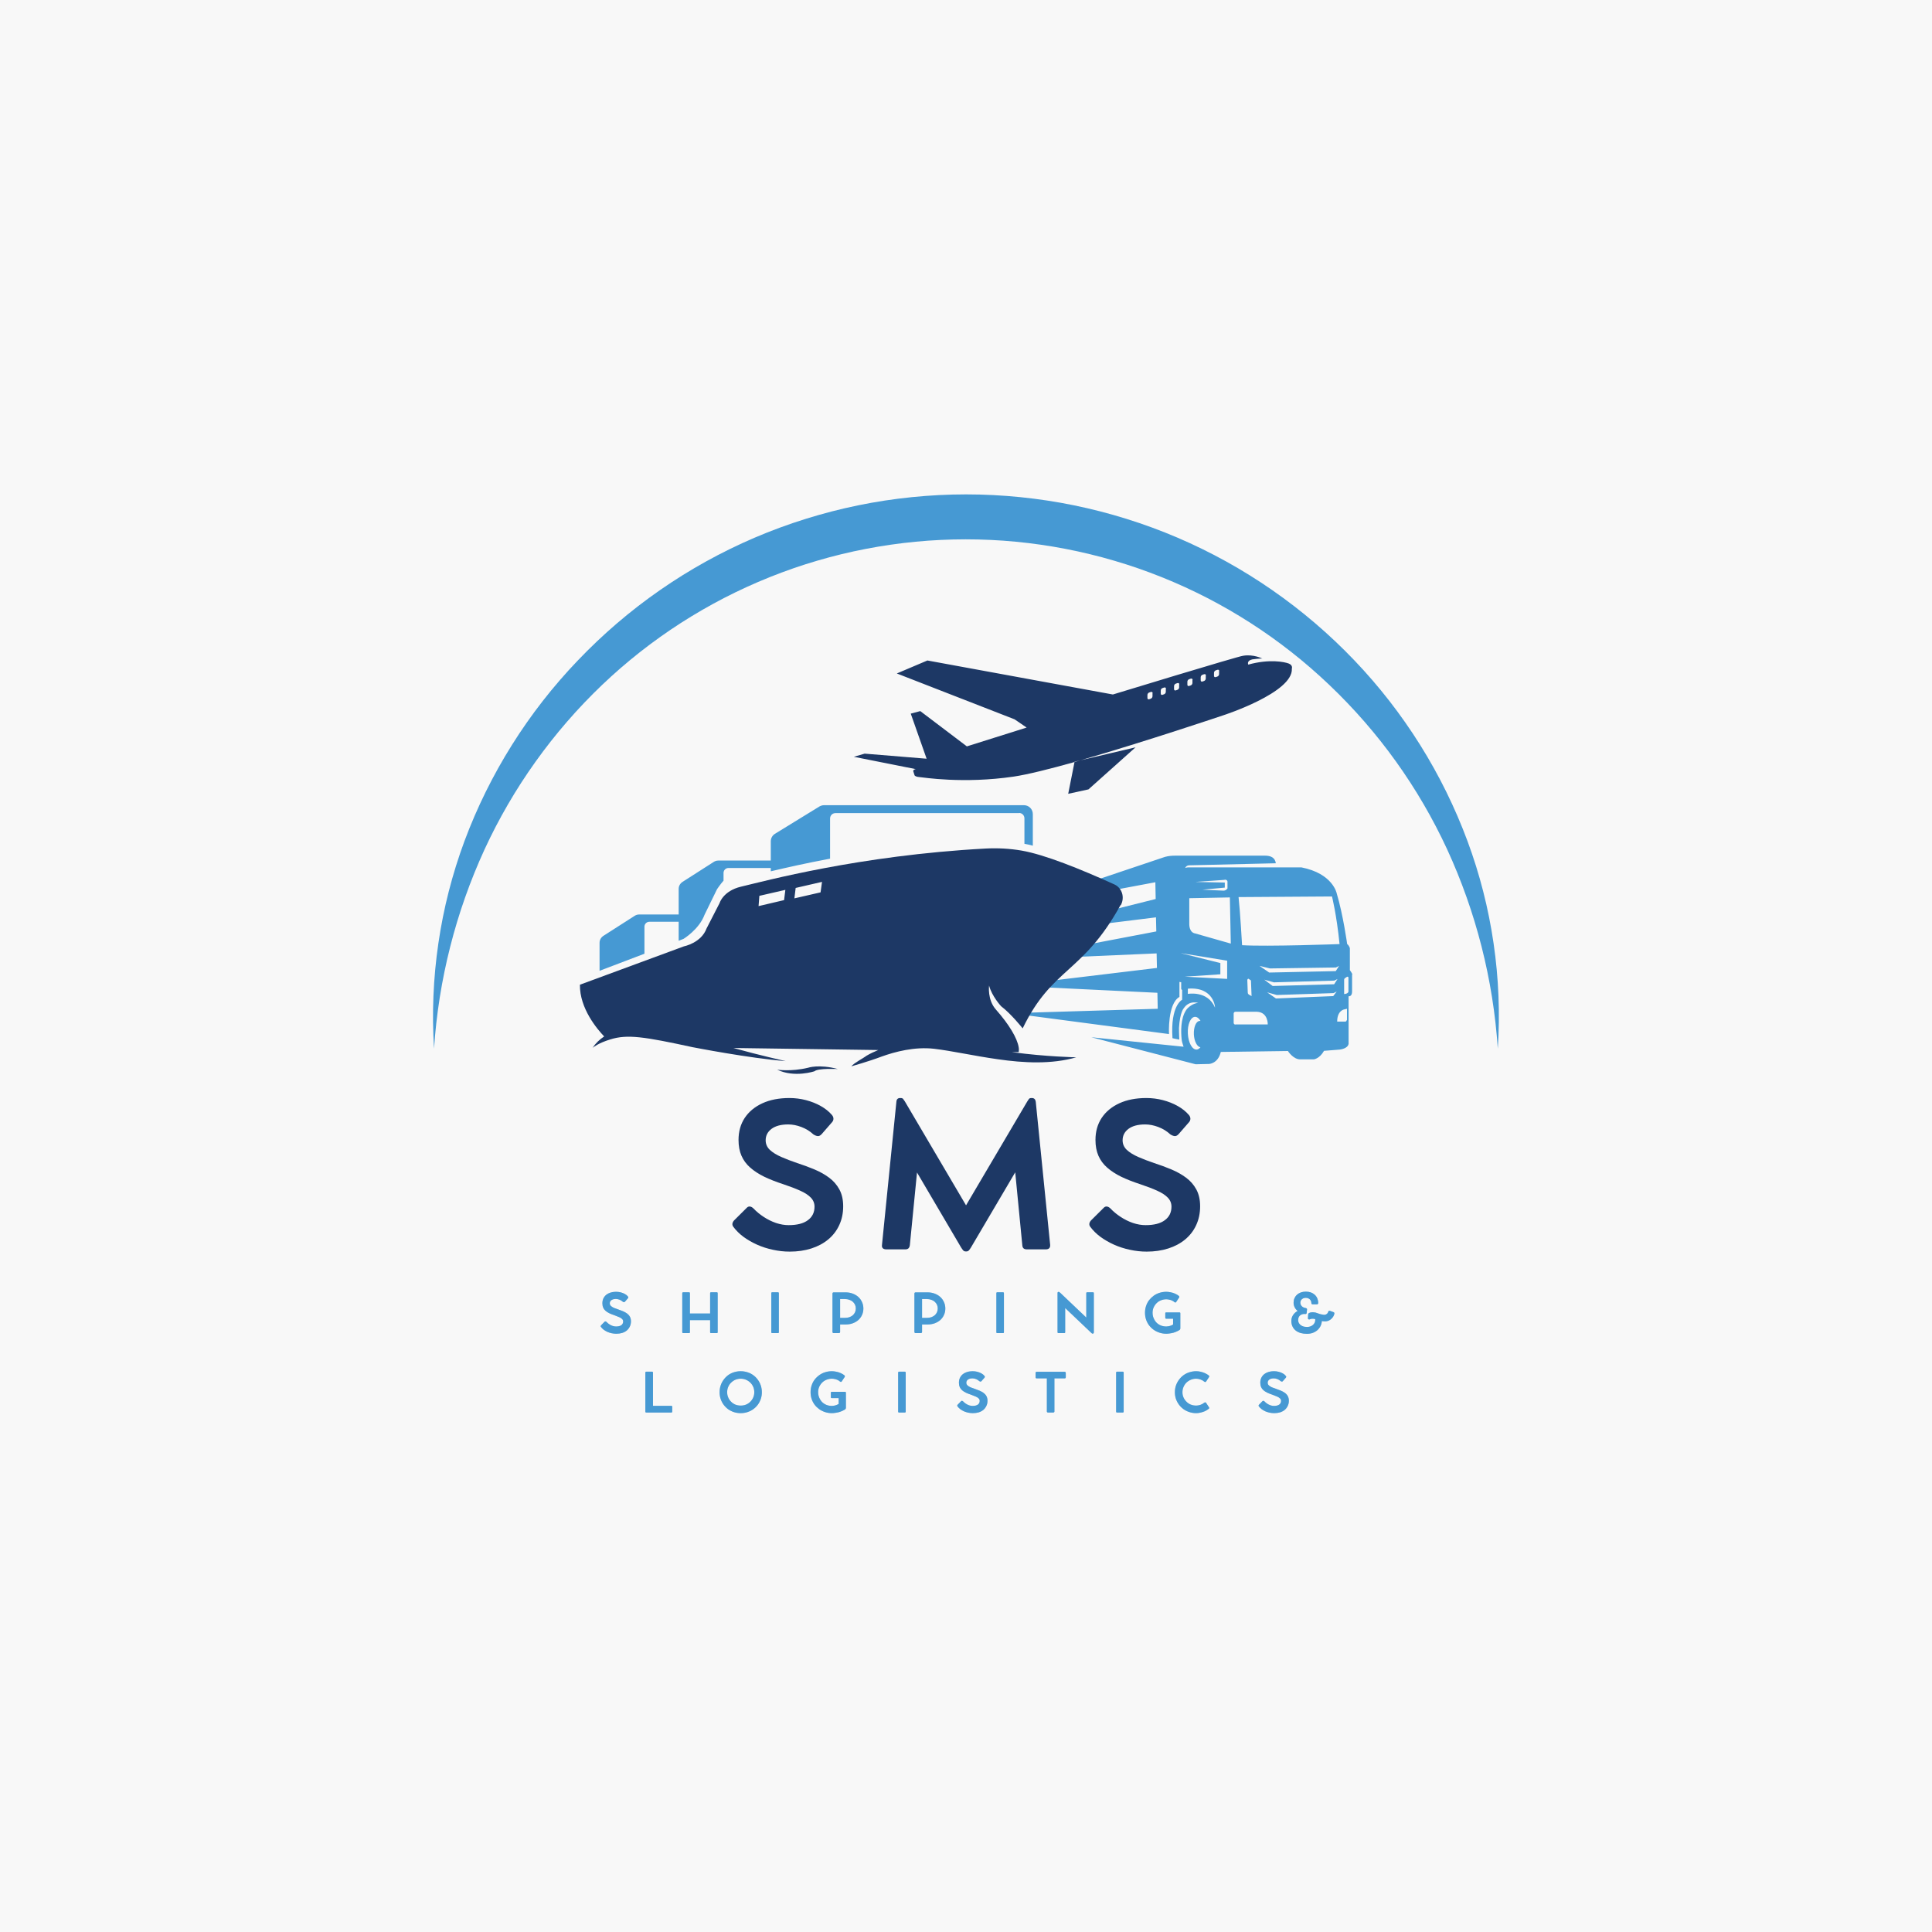 <svg xmlns="http://www.w3.org/2000/svg" xmlns:xlink="http://www.w3.org/1999/xlink" width="500" zoomAndPan="magnify" viewBox="0 0 375 375" height="500" preserveAspectRatio="xMidYMid meet" version="1.0"><defs><g/><clipPath id="f95e296389"><path d="M 116 156 L 262.5 156 L 262.5 207 L 116 207 Z M 116 156 " clip-rule="nonzero"/></clipPath><clipPath id="6ae55f3aec"><path d="M 112.5 127 L 251 127 L 251 209 L 112.5 209 Z M 112.5 127 " clip-rule="nonzero"/></clipPath></defs><rect x="-37.5" width="450" fill="#ffffff" y="-37.5" height="450" fill-opacity="1"/><rect x="-37.5" width="450" fill="#f8f8f8" y="-37.5" height="450" fill-opacity="1"/><path fill="#4699d3" d="M 84.246 203.551 C 83.812 196.703 84.094 189.879 85.09 183.09 C 86.082 176.297 87.773 169.684 90.156 163.246 C 92.594 156.715 95.664 150.496 99.371 144.59 C 103.078 138.684 107.344 133.215 112.168 128.18 C 117.023 123.098 122.332 118.547 128.105 114.539 C 133.879 110.531 139.996 107.141 146.457 104.371 C 149.691 102.988 152.992 101.77 156.352 100.723 C 159.711 99.672 163.113 98.793 166.562 98.086 C 170.008 97.379 173.484 96.852 176.984 96.496 C 180.488 96.141 184 95.961 187.52 95.961 C 191.039 95.961 194.547 96.141 198.051 96.496 C 201.551 96.852 205.027 97.379 208.477 98.086 C 211.922 98.793 215.328 99.672 218.688 100.723 C 222.047 101.77 225.344 102.988 228.578 104.371 C 235.043 107.141 241.16 110.531 246.938 114.539 C 252.715 118.551 258.031 123.098 262.887 128.18 C 267.699 133.219 271.953 138.691 275.652 144.594 C 279.348 150.5 282.41 156.719 284.836 163.246 C 287.223 169.684 288.91 176.297 289.902 183.09 C 290.895 189.883 291.168 196.703 290.723 203.551 C 290.277 196.859 289.23 190.262 287.578 183.762 C 285.926 177.262 283.699 170.965 280.898 164.871 C 278.125 158.879 274.82 153.203 270.977 147.836 C 267.133 142.473 262.82 137.516 258.039 132.965 C 256.863 131.844 255.664 130.75 254.438 129.688 C 253.211 128.625 251.961 127.59 250.684 126.586 C 249.406 125.582 248.109 124.609 246.785 123.664 C 245.465 122.723 244.121 121.812 242.754 120.934 C 241.391 120.059 240.004 119.211 238.598 118.398 C 237.191 117.586 235.766 116.809 234.324 116.062 C 232.879 115.32 231.422 114.609 229.945 113.934 C 228.469 113.262 226.977 112.621 225.469 112.016 C 223.961 111.414 222.441 110.844 220.906 110.312 C 219.371 109.781 217.824 109.289 216.266 108.832 C 214.711 108.371 213.141 107.953 211.562 107.57 C 209.984 107.188 208.398 106.84 206.805 106.535 C 205.211 106.227 203.609 105.957 202.004 105.727 C 200.395 105.496 198.785 105.301 197.168 105.148 C 195.551 104.992 193.934 104.875 192.312 104.801 C 190.688 104.723 189.066 104.684 187.441 104.684 C 185.82 104.684 184.195 104.723 182.574 104.801 C 180.953 104.875 179.332 104.992 177.715 105.148 C 176.102 105.301 174.488 105.496 172.883 105.727 C 171.273 105.957 169.672 106.227 168.078 106.535 C 166.484 106.84 164.898 107.188 163.32 107.57 C 161.742 107.953 160.176 108.371 158.617 108.832 C 157.059 109.289 155.512 109.781 153.98 110.312 C 152.445 110.844 150.926 111.414 149.418 112.016 C 147.91 112.621 146.418 113.262 144.941 113.934 C 143.465 114.609 142.004 115.32 140.562 116.062 C 139.117 116.809 137.695 117.586 136.289 118.398 C 134.883 119.211 133.496 120.059 132.129 120.934 C 130.766 121.812 129.422 122.723 128.098 123.664 C 126.777 124.609 125.477 125.582 124.199 126.586 C 122.926 127.59 121.672 128.625 120.445 129.688 C 119.219 130.75 118.02 131.844 116.844 132.965 C 112.078 137.52 107.781 142.48 103.949 147.844 C 100.113 153.211 96.816 158.887 94.051 164.871 C 91.254 170.965 89.031 177.262 87.383 183.762 C 85.734 190.262 84.688 196.859 84.246 203.551 Z M 84.246 203.551 " fill-opacity="1" fill-rule="nonzero"/><g clip-path="url(#f95e296389)"><path fill="#4699d3" d="M 262.5 189.109 C 262.5 189.109 262.316 188.707 262.008 188.309 L 262.008 184.043 C 262.008 184.043 261.855 183.488 261.484 183.246 C 261.484 183.246 260.715 177.625 259.453 173.391 C 259.453 173.391 258.715 169.551 252.594 168.355 L 230.652 168.355 C 230.652 168.355 230.348 168.355 230.039 168.477 C 230.16 168.172 230.469 167.957 230.809 167.957 L 247.637 167.559 C 247.484 166.453 246.652 166.082 245.547 166.082 L 228.102 166.082 C 227.422 166.082 226.746 166.145 226.102 166.328 L 195.301 176.676 L 224.254 171.242 L 224.316 174.496 L 196.129 181.555 L 224.375 178.055 L 224.438 180.789 L 195.484 186.312 L 224.5 185.055 L 224.562 187.879 L 196.008 191.32 L 224.652 192.699 L 224.715 195.801 L 196.191 196.66 L 226.898 200.711 C 226.898 200.711 226.594 194.816 228.93 193.5 C 228.93 192.793 228.93 191.777 228.93 190.582 C 229.023 190.613 229.145 190.645 229.27 190.645 L 229.27 191.902 C 229.27 191.902 229.27 192.086 229.453 192.148 L 229.453 194.051 C 229.453 194.051 227.145 195.156 227.578 201.512 C 227.578 201.512 228.5 201.727 228.898 201.785 C 228.84 200.836 228.84 199.516 228.84 199.516 C 229.023 196.445 229.762 195.707 229.762 195.707 C 230.84 194.082 232.562 194.664 232.562 194.664 C 231.547 194.727 230.562 195.555 230.254 196.016 C 229.117 197.703 229.207 200.312 229.363 201.785 C 229.391 202.125 229.547 202.648 229.73 203.168 C 229.73 203.168 211.824 201.328 211.824 201.328 L 232.07 206.574 L 234.594 206.516 L 234.652 206.516 C 234.652 206.516 236.406 206.484 236.961 204.18 L 249.977 203.996 C 249.977 203.996 251.023 205.656 252.406 205.625 L 254.992 205.625 C 254.992 205.625 256.102 205.531 256.992 203.965 L 260.039 203.723 C 260.039 203.723 261.637 203.566 261.762 202.586 L 261.762 193.375 C 261.793 193.375 262.438 193.469 262.438 192.453 C 262.438 192.363 262.438 189.141 262.438 189.141 Z M 258.531 173.973 C 258.531 173.973 259.422 177.441 260.008 183.246 C 260.008 183.246 245.914 183.766 241.086 183.461 C 241.086 183.461 240.715 176.922 240.406 174.125 L 258.531 174.004 Z M 259.27 188.492 L 246.348 188.77 L 244.469 187.48 L 246.5 187.973 L 259.301 187.789 L 259.914 187.48 Z M 259.609 190.027 L 258.961 191.043 L 247.023 191.379 L 245.391 190.152 L 247.27 190.672 L 258.992 190.336 Z M 242.93 193.344 L 242.438 193.066 C 242.285 192.977 242.191 192.824 242.191 192.668 L 242.102 190.242 C 242.102 190.09 242.254 189.906 242.375 190 L 242.809 190.305 C 242.809 190.367 242.93 193.375 242.93 193.375 Z M 237.699 170.75 C 237.699 170.75 238.16 170.688 238.254 171.086 L 238.254 172.438 C 238.254 172.438 237.945 172.961 237.301 172.867 L 233.391 172.684 L 237.73 172.285 L 237.73 171.301 C 237.73 171.301 232.008 171.18 232.008 171.18 L 237.699 170.781 Z M 233.023 203.23 C 232.809 203.535 232.531 203.723 232.254 203.723 C 231.391 203.75 230.652 202.371 230.562 200.621 C 230.469 198.871 231.086 197.398 231.945 197.367 C 232.348 197.367 232.715 197.641 233.023 198.164 C 232.961 198.164 232.898 198.164 232.84 198.164 C 232.16 198.195 231.668 199.363 231.73 200.773 C 231.793 202.125 232.375 203.23 233.023 203.262 Z M 235.824 195.555 C 234.406 192.207 230.562 192.914 230.562 192.914 L 230.562 191.902 C 235.699 191.473 235.883 195.707 235.824 195.555 Z M 229.977 189.57 L 236.871 189.109 L 236.871 186.93 C 236.871 186.93 229.145 184.996 229.145 184.996 L 238.191 186.469 L 238.191 190 C 238.191 190 229.945 189.57 229.945 189.57 Z M 232.008 181.188 C 230.777 181.004 230.84 179.375 230.84 179.375 L 230.84 174.34 C 230.84 174.34 238.715 174.188 238.715 174.188 L 238.898 183.152 Z M 239.793 198.871 C 239.609 198.871 239.453 198.719 239.453 198.531 L 239.453 196.723 C 239.453 196.539 239.609 196.383 239.793 196.383 L 243.977 196.383 C 246.16 196.477 246.07 198.84 246.07 198.84 L 239.793 198.84 Z M 258.746 193.344 L 247.668 193.805 L 245.945 192.609 L 247.824 193.129 L 258.84 192.762 L 259.453 192.453 L 258.777 193.344 Z M 261.391 198.012 C 261.391 198.164 261.27 198.289 261.117 198.289 L 259.547 198.289 C 259.547 196.109 260.93 195.922 260.93 195.922 L 261.453 195.801 L 261.453 197.98 Z M 261.73 192.484 C 261.73 192.484 261.699 192.883 260.898 192.945 L 260.898 190.184 C 260.898 190.059 260.961 189.906 261.086 189.844 L 261.453 189.598 C 261.578 189.539 261.73 189.598 261.73 189.754 Z M 197.824 157.824 L 162.16 157.824 C 161.578 157.824 161.117 158.285 161.117 158.867 L 161.117 166.668 C 156.5 167.527 152.594 168.418 149.609 169.121 L 149.609 168.477 L 141.391 168.477 C 140.871 168.477 140.438 168.906 140.438 169.43 L 140.438 170.934 C 139.793 171.672 139.176 172.59 139.176 172.59 L 136.746 177.566 C 135.699 180.391 132.684 182.23 132.684 182.23 L 131.73 182.602 L 131.73 178.914 L 126.039 178.914 C 125.516 178.914 125.086 179.344 125.086 179.867 L 125.086 185.117 L 116.375 188.434 L 116.375 183 C 116.375 182.445 116.652 181.953 117.117 181.648 L 123.207 177.75 C 123.453 177.598 123.73 177.504 124.039 177.504 L 131.73 177.504 L 131.73 172.531 C 131.73 171.977 132.008 171.488 132.469 171.18 L 138.562 167.281 C 138.809 167.129 139.086 167.035 139.391 167.035 L 149.609 167.035 L 149.609 163.289 C 149.609 162.707 149.914 162.152 150.406 161.848 L 159.055 156.535 C 159.332 156.383 159.637 156.289 159.945 156.289 L 198.746 156.289 C 199.699 156.289 200.469 157.059 200.469 158.008 L 200.469 164.148 C 199.914 163.996 199.363 163.875 198.84 163.781 L 198.84 158.84 C 198.84 158.254 198.375 157.793 197.793 157.793 Z M 197.824 157.824 " fill-opacity="1" fill-rule="nonzero"/></g><g clip-path="url(#6ae55f3aec)"><path fill="#1d3865" d="M 162.594 207.496 C 162.594 207.496 158.746 207.312 158.102 207.926 C 158.102 207.926 154.223 209.246 150.84 207.621 C 150.84 207.621 153.484 208.051 156.84 207.25 C 156.84 207.25 158.93 206.516 162.625 207.496 Z M 217.484 175.691 C 210.16 188.984 204.223 187.758 198.5 199.605 C 198.5 199.605 196.285 196.812 194.316 195.309 C 194.316 195.309 192.531 193.406 191.977 191.289 C 191.977 191.289 191.609 194.082 193.332 195.984 C 195.855 198.84 197.453 201.512 197.73 203.293 C 197.793 203.629 197.762 203.938 197.73 204.211 L 196.254 204.211 C 196.375 204.211 196.5 204.211 196.625 204.242 C 202.961 205.102 208.898 205.227 208.898 205.227 C 204.102 206.605 198.715 206.332 193.637 205.594 C 189.055 204.949 184.715 203.965 181.301 203.566 C 177.547 203.137 173.762 204.121 171.055 205.102 C 168.625 206.023 165.238 206.977 165.238 206.977 C 165.824 206.27 167.516 205.441 168.191 204.918 C 168.93 204.488 169.699 204.121 170.469 203.812 L 142.348 203.414 C 147.391 204.824 152.5 205.961 152.5 205.961 C 145.453 205.41 134.625 203.293 134.625 203.293 L 134.594 203.293 C 124.961 201.203 121.762 200.711 118.438 201.758 C 116.223 202.43 115.207 203.23 115.023 203.383 C 115.609 202.492 116.375 201.758 117.27 201.172 C 115.914 199.762 112.5 195.738 112.562 191.133 L 132.777 183.676 C 132.777 183.676 136.102 183.031 137.145 180.207 L 139.668 175.293 C 139.668 175.293 140.348 172.93 143.824 172.102 C 148.285 171.059 166.746 166.023 191.27 164.703 C 193.637 164.578 196.008 164.703 198.316 165.102 C 202.84 165.898 209.668 168.664 216.316 171.672 C 217.824 172.375 218.348 174.219 217.547 175.691 Z M 152.469 172.715 L 147.391 173.883 L 147.238 175.875 L 152.191 174.711 L 152.438 172.715 Z M 159.516 171.18 L 154.438 172.348 L 154.191 174.371 L 159.27 173.207 L 159.547 171.211 Z M 250.746 129.797 C 251.023 134.434 237.484 138.824 237.484 138.824 C 237.484 138.824 222.191 143.98 209.73 147.57 L 208.562 147.848 L 208.562 147.91 C 203.762 149.262 199.453 150.336 196.777 150.734 C 186.992 152.176 179.176 150.887 178.406 150.824 C 177.637 150.766 177.516 150.488 177.516 150.488 L 177.27 149.719 C 177.176 149.352 177.762 149.289 177.762 149.289 L 165.73 146.895 L 167.824 146.281 L 179.855 147.266 L 176.777 138.516 L 178.625 138.023 L 187.668 144.871 L 199.27 141.219 L 196.93 139.621 L 174.07 130.719 L 180.008 128.199 L 216.008 134.801 C 216.008 134.801 240.438 127.34 241.301 127.281 C 243.301 126.941 245.023 127.832 245.023 127.832 C 244.652 127.77 243.086 127.984 243.086 127.984 C 241.914 128.23 242.285 129 242.285 129 C 246.406 127.863 249.301 128.477 250.129 128.785 C 250.992 129.121 250.746 129.766 250.746 129.766 Z M 223.73 134.555 C 223.73 134.34 223.578 134.25 223.363 134.309 L 223.086 134.402 C 222.871 134.465 222.715 134.68 222.715 134.895 L 222.715 135.477 C 222.715 135.691 222.871 135.781 223.055 135.723 L 223.332 135.629 C 223.547 135.566 223.699 135.352 223.699 135.137 L 223.699 134.555 Z M 226.316 133.695 C 226.316 133.48 226.16 133.387 225.945 133.449 L 225.668 133.543 C 225.453 133.602 225.301 133.816 225.301 134.035 L 225.301 134.617 C 225.301 134.832 225.453 134.922 225.637 134.863 L 225.914 134.77 C 226.129 134.707 226.285 134.492 226.285 134.277 L 226.285 133.695 Z M 228.898 132.836 C 228.898 132.621 228.746 132.527 228.531 132.59 L 228.254 132.684 C 228.039 132.742 227.883 132.957 227.883 133.172 L 227.883 133.758 C 227.883 133.973 228.039 134.062 228.223 134.004 L 228.5 133.91 C 228.715 133.848 228.871 133.633 228.871 133.418 L 228.871 132.836 Z M 231.484 131.977 C 231.484 131.762 231.332 131.668 231.117 131.73 L 230.84 131.824 C 230.625 131.883 230.469 132.098 230.469 132.312 L 230.469 132.898 C 230.469 133.113 230.625 133.203 230.809 133.145 L 231.086 133.051 C 231.301 132.988 231.453 132.773 231.453 132.559 L 231.453 131.977 Z M 234.07 131.117 C 234.07 130.902 233.914 130.809 233.699 130.871 L 233.422 130.965 C 233.207 131.023 233.055 131.238 233.055 131.453 L 233.055 132.039 C 233.055 132.254 233.207 132.344 233.391 132.285 L 233.668 132.191 C 233.883 132.129 234.039 131.914 234.039 131.699 L 234.039 131.117 Z M 236.652 130.258 C 236.652 130.043 236.5 129.949 236.285 130.012 L 236.008 130.105 C 235.793 130.164 235.637 130.379 235.637 130.594 L 235.637 131.18 C 235.637 131.395 235.793 131.484 235.977 131.422 L 236.254 131.332 C 236.469 131.27 236.625 131.055 236.625 130.84 L 236.625 130.258 Z M 207.332 154.078 L 211.27 153.219 L 220.406 145.055 L 209.73 147.57 C 209.332 147.695 208.93 147.785 208.562 147.91 L 207.332 154.109 Z M 207.332 154.078 " fill-opacity="1" fill-rule="nonzero"/></g><g fill="#1d3865" fill-opacity="1"><g transform="translate(140.223, 242.485)"><g><path d="M 13.062 0.453 C 11.969 0.453 10.879 0.332 9.797 0.094 C 8.723 -0.133 7.703 -0.461 6.734 -0.891 C 5.766 -1.328 4.879 -1.836 4.078 -2.422 C 3.285 -3.016 2.629 -3.664 2.109 -4.375 C 1.973 -4.551 1.914 -4.75 1.938 -4.969 C 1.969 -5.195 2.082 -5.414 2.281 -5.625 L 4.766 -8.094 C 4.941 -8.258 5.141 -8.328 5.359 -8.297 C 5.578 -8.266 5.801 -8.141 6.031 -7.922 C 6.602 -7.316 7.266 -6.77 8.016 -6.281 C 8.766 -5.789 9.555 -5.398 10.391 -5.109 C 11.234 -4.828 12.055 -4.688 12.859 -4.688 C 14.484 -4.688 15.723 -5.004 16.578 -5.641 C 17.441 -6.273 17.875 -7.148 17.875 -8.266 C 17.875 -8.953 17.633 -9.539 17.156 -10.031 C 16.688 -10.52 16 -10.969 15.094 -11.375 C 14.195 -11.781 13.094 -12.203 11.781 -12.641 C 10.414 -13.086 9.195 -13.566 8.125 -14.078 C 7.062 -14.598 6.156 -15.188 5.406 -15.844 C 4.656 -16.5 4.086 -17.266 3.703 -18.141 C 3.316 -19.023 3.125 -20.051 3.125 -21.219 C 3.125 -22.852 3.523 -24.281 4.328 -25.5 C 5.141 -26.719 6.285 -27.664 7.766 -28.344 C 9.242 -29.02 10.988 -29.359 13 -29.359 C 14.094 -29.359 15.16 -29.223 16.203 -28.953 C 17.254 -28.68 18.211 -28.301 19.078 -27.812 C 19.953 -27.32 20.672 -26.75 21.234 -26.094 C 21.43 -25.875 21.535 -25.633 21.547 -25.375 C 21.555 -25.125 21.473 -24.895 21.297 -24.688 L 19.297 -22.391 C 19.023 -22.078 18.754 -21.938 18.484 -21.969 C 18.223 -22 17.941 -22.113 17.641 -22.312 C 16.984 -22.926 16.211 -23.398 15.328 -23.734 C 14.453 -24.066 13.598 -24.234 12.766 -24.234 C 11.379 -24.234 10.301 -23.945 9.531 -23.375 C 8.77 -22.801 8.391 -22.062 8.391 -21.156 C 8.391 -20.438 8.66 -19.816 9.203 -19.297 C 9.754 -18.785 10.492 -18.328 11.422 -17.922 C 12.348 -17.516 13.379 -17.117 14.516 -16.734 C 15.68 -16.359 16.797 -15.945 17.859 -15.5 C 18.93 -15.051 19.883 -14.516 20.719 -13.891 C 21.551 -13.273 22.211 -12.516 22.703 -11.609 C 23.191 -10.711 23.438 -9.625 23.438 -8.344 C 23.438 -7 23.18 -5.781 22.672 -4.688 C 22.172 -3.602 21.457 -2.676 20.531 -1.906 C 19.613 -1.145 18.52 -0.562 17.25 -0.156 C 15.977 0.25 14.582 0.453 13.062 0.453 Z M 13.062 0.453 "/></g></g></g><g fill="#1d3865" fill-opacity="1"><g transform="translate(169.382, 242.485)"><g><path d="M 34.453 -0.859 C 34.473 -0.555 34.406 -0.332 34.25 -0.188 C 34.102 -0.051 33.891 0.016 33.609 0.016 L 29.922 0.016 C 29.648 0.016 29.441 -0.047 29.297 -0.172 C 29.148 -0.297 29.066 -0.504 29.047 -0.797 L 27.672 -14.938 L 19.078 -0.344 C 18.91 -0.07 18.77 0.117 18.656 0.234 C 18.539 0.359 18.367 0.422 18.141 0.422 L 18.125 0.422 C 17.883 0.422 17.707 0.359 17.594 0.234 C 17.488 0.117 17.348 -0.07 17.172 -0.344 L 8.609 -14.906 L 7.219 -0.797 C 7.176 -0.504 7.082 -0.297 6.938 -0.172 C 6.801 -0.047 6.602 0.016 6.344 0.016 L 2.641 0.016 C 2.367 0.016 2.148 -0.051 1.984 -0.188 C 1.828 -0.332 1.77 -0.555 1.812 -0.859 L 4.609 -28.656 C 4.648 -29.125 4.891 -29.359 5.328 -29.359 L 5.422 -29.359 C 5.672 -29.359 5.836 -29.297 5.922 -29.172 C 6.016 -29.055 6.125 -28.898 6.25 -28.703 L 18.125 -8.531 L 30.016 -28.703 C 30.141 -28.898 30.242 -29.055 30.328 -29.172 C 30.422 -29.297 30.586 -29.359 30.828 -29.359 L 30.906 -29.359 C 31.332 -29.359 31.582 -29.125 31.656 -28.656 Z M 34.453 -0.859 "/></g></g></g><g fill="#1d3865" fill-opacity="1"><g transform="translate(209.506, 242.485)"><g><path d="M 13.062 0.453 C 11.969 0.453 10.879 0.332 9.797 0.094 C 8.723 -0.133 7.703 -0.461 6.734 -0.891 C 5.766 -1.328 4.879 -1.836 4.078 -2.422 C 3.285 -3.016 2.629 -3.664 2.109 -4.375 C 1.973 -4.551 1.914 -4.75 1.938 -4.969 C 1.969 -5.195 2.082 -5.414 2.281 -5.625 L 4.766 -8.094 C 4.941 -8.258 5.141 -8.328 5.359 -8.297 C 5.578 -8.266 5.801 -8.141 6.031 -7.922 C 6.602 -7.316 7.266 -6.77 8.016 -6.281 C 8.766 -5.789 9.555 -5.398 10.391 -5.109 C 11.234 -4.828 12.055 -4.688 12.859 -4.688 C 14.484 -4.688 15.723 -5.004 16.578 -5.641 C 17.441 -6.273 17.875 -7.148 17.875 -8.266 C 17.875 -8.953 17.633 -9.539 17.156 -10.031 C 16.688 -10.52 16 -10.969 15.094 -11.375 C 14.195 -11.781 13.094 -12.203 11.781 -12.641 C 10.414 -13.086 9.195 -13.566 8.125 -14.078 C 7.062 -14.598 6.156 -15.188 5.406 -15.844 C 4.656 -16.5 4.086 -17.266 3.703 -18.141 C 3.316 -19.023 3.125 -20.051 3.125 -21.219 C 3.125 -22.852 3.523 -24.281 4.328 -25.5 C 5.141 -26.719 6.285 -27.664 7.766 -28.344 C 9.242 -29.02 10.988 -29.359 13 -29.359 C 14.094 -29.359 15.16 -29.223 16.203 -28.953 C 17.254 -28.68 18.211 -28.301 19.078 -27.812 C 19.953 -27.32 20.672 -26.75 21.234 -26.094 C 21.43 -25.875 21.535 -25.633 21.547 -25.375 C 21.555 -25.125 21.473 -24.895 21.297 -24.688 L 19.297 -22.391 C 19.023 -22.078 18.754 -21.938 18.484 -21.969 C 18.223 -22 17.941 -22.113 17.641 -22.312 C 16.984 -22.926 16.211 -23.398 15.328 -23.734 C 14.453 -24.066 13.598 -24.234 12.766 -24.234 C 11.379 -24.234 10.301 -23.945 9.531 -23.375 C 8.77 -22.801 8.391 -22.062 8.391 -21.156 C 8.391 -20.438 8.66 -19.816 9.203 -19.297 C 9.754 -18.785 10.492 -18.328 11.422 -17.922 C 12.348 -17.516 13.379 -17.117 14.516 -16.734 C 15.68 -16.359 16.797 -15.945 17.859 -15.5 C 18.93 -15.051 19.883 -14.516 20.719 -13.891 C 21.551 -13.273 22.211 -12.516 22.703 -11.609 C 23.191 -10.711 23.438 -9.625 23.438 -8.344 C 23.438 -7 23.18 -5.781 22.672 -4.688 C 22.172 -3.602 21.457 -2.676 20.531 -1.906 C 19.613 -1.145 18.52 -0.562 17.25 -0.156 C 15.977 0.25 14.582 0.453 13.062 0.453 Z M 13.062 0.453 "/></g></g></g><g fill="#4699d3" fill-opacity="0.4"><g transform="translate(116.063, 258.752)"><g><path d="M 3.562 0.125 C 3.27 0.125 2.973 0.094 2.672 0.031 C 2.379 -0.031 2.098 -0.117 1.828 -0.234 C 1.566 -0.359 1.328 -0.5 1.109 -0.656 C 0.898 -0.82 0.723 -1.004 0.578 -1.203 C 0.535 -1.242 0.52 -1.297 0.531 -1.359 C 0.539 -1.422 0.57 -1.477 0.625 -1.531 L 1.297 -2.219 C 1.348 -2.258 1.406 -2.273 1.469 -2.266 C 1.531 -2.254 1.594 -2.223 1.656 -2.172 C 1.812 -2.004 1.988 -1.852 2.188 -1.719 C 2.395 -1.582 2.613 -1.473 2.844 -1.391 C 3.07 -1.316 3.297 -1.281 3.516 -1.281 C 3.953 -1.281 4.289 -1.363 4.531 -1.531 C 4.77 -1.707 4.891 -1.953 4.891 -2.266 C 4.891 -2.453 4.82 -2.609 4.688 -2.734 C 4.562 -2.867 4.375 -2.988 4.125 -3.094 C 3.875 -3.207 3.57 -3.328 3.219 -3.453 C 2.844 -3.578 2.508 -3.707 2.219 -3.844 C 1.926 -3.988 1.676 -4.148 1.469 -4.328 C 1.27 -4.504 1.117 -4.711 1.016 -4.953 C 0.91 -5.191 0.859 -5.473 0.859 -5.797 C 0.859 -6.242 0.969 -6.633 1.188 -6.969 C 1.406 -7.301 1.711 -7.555 2.109 -7.734 C 2.516 -7.922 2.992 -8.016 3.547 -8.016 C 3.848 -8.016 4.141 -7.977 4.422 -7.906 C 4.711 -7.832 4.977 -7.727 5.219 -7.594 C 5.457 -7.469 5.648 -7.312 5.797 -7.125 C 5.859 -7.07 5.891 -7.008 5.891 -6.938 C 5.891 -6.863 5.863 -6.801 5.812 -6.75 L 5.266 -6.125 C 5.191 -6.031 5.117 -5.988 5.047 -6 C 4.973 -6.008 4.895 -6.039 4.812 -6.094 C 4.633 -6.258 4.426 -6.391 4.188 -6.484 C 3.945 -6.578 3.711 -6.625 3.484 -6.625 C 3.109 -6.625 2.816 -6.547 2.609 -6.391 C 2.398 -6.234 2.297 -6.031 2.297 -5.781 C 2.297 -5.582 2.367 -5.41 2.516 -5.266 C 2.66 -5.129 2.859 -5.004 3.109 -4.891 C 3.367 -4.785 3.656 -4.68 3.969 -4.578 C 4.281 -4.473 4.582 -4.359 4.875 -4.234 C 5.164 -4.109 5.426 -3.961 5.656 -3.797 C 5.883 -3.629 6.066 -3.422 6.203 -3.172 C 6.336 -2.922 6.406 -2.625 6.406 -2.281 C 6.406 -1.914 6.332 -1.582 6.188 -1.281 C 6.051 -0.988 5.859 -0.734 5.609 -0.516 C 5.359 -0.305 5.055 -0.145 4.703 -0.031 C 4.359 0.07 3.977 0.125 3.562 0.125 Z M 3.562 0.125 "/></g></g></g><g fill="#4699d3" fill-opacity="0.4"><g transform="translate(131.49, 258.752)"><g><path d="M 7.641 -7.922 C 7.754 -7.922 7.812 -7.859 7.812 -7.734 L 7.812 -0.172 C 7.812 -0.055 7.754 0 7.641 0 L 6.516 0 C 6.398 0 6.344 -0.055 6.344 -0.172 L 6.344 -2.516 L 2.422 -2.516 L 2.422 -0.172 C 2.422 -0.055 2.363 0 2.25 0 L 1.125 0 C 1 0 0.938 -0.055 0.938 -0.172 L 0.938 -7.734 C 0.938 -7.859 1 -7.922 1.125 -7.922 L 2.25 -7.922 C 2.363 -7.922 2.422 -7.859 2.422 -7.734 L 2.422 -3.797 L 6.344 -3.797 L 6.344 -7.734 C 6.344 -7.859 6.398 -7.922 6.516 -7.922 Z M 7.641 -7.922 "/></g></g></g><g fill="#4699d3" fill-opacity="0.4"><g transform="translate(148.769, 258.752)"><g><path d="M 2.406 -7.734 L 2.406 -0.172 C 2.406 -0.055 2.348 0 2.234 0 L 1.109 0 C 0.992 0 0.938 -0.055 0.938 -0.172 L 0.938 -7.734 C 0.938 -7.859 0.992 -7.922 1.109 -7.922 L 2.234 -7.922 C 2.348 -7.922 2.406 -7.859 2.406 -7.734 Z M 2.406 -7.734 "/></g></g></g><g fill="#4699d3" fill-opacity="0.4"><g transform="translate(160.644, 258.752)"><g><path d="M 3.453 -7.906 C 3.961 -7.906 4.426 -7.828 4.844 -7.672 C 5.27 -7.516 5.641 -7.297 5.953 -7.016 C 6.266 -6.734 6.504 -6.398 6.672 -6.016 C 6.848 -5.641 6.938 -5.223 6.938 -4.766 C 6.938 -4.316 6.848 -3.898 6.672 -3.516 C 6.504 -3.141 6.266 -2.812 5.953 -2.531 C 5.641 -2.258 5.27 -2.047 4.844 -1.891 C 4.426 -1.742 3.961 -1.672 3.453 -1.672 L 2.422 -1.672 L 2.422 -0.219 C 2.422 -0.156 2.398 -0.102 2.359 -0.062 C 2.316 -0.02 2.254 0 2.172 0 L 1.172 0 C 1.098 0 1.039 -0.02 1 -0.062 C 0.957 -0.102 0.938 -0.156 0.938 -0.219 L 0.938 -7.672 C 0.938 -7.742 0.957 -7.801 1 -7.844 C 1.051 -7.883 1.109 -7.906 1.172 -7.906 L 1.719 -7.906 C 1.82 -7.906 1.914 -7.906 2 -7.906 C 2.094 -7.906 2.16 -7.906 2.203 -7.906 Z M 3.359 -2.953 C 3.66 -2.953 3.941 -2.992 4.203 -3.078 C 4.461 -3.172 4.688 -3.297 4.875 -3.453 C 5.062 -3.617 5.207 -3.812 5.312 -4.031 C 5.414 -4.258 5.469 -4.508 5.469 -4.781 C 5.469 -5.051 5.414 -5.297 5.312 -5.516 C 5.207 -5.734 5.062 -5.926 4.875 -6.094 C 4.688 -6.258 4.461 -6.383 4.203 -6.469 C 3.941 -6.562 3.66 -6.609 3.359 -6.609 L 2.422 -6.609 L 2.422 -2.953 Z M 3.359 -2.953 "/></g></g></g><g fill="#4699d3" fill-opacity="0.4"><g transform="translate(176.549, 258.752)"><g><path d="M 3.453 -7.906 C 3.961 -7.906 4.426 -7.828 4.844 -7.672 C 5.27 -7.516 5.641 -7.297 5.953 -7.016 C 6.266 -6.734 6.504 -6.398 6.672 -6.016 C 6.848 -5.641 6.938 -5.223 6.938 -4.766 C 6.938 -4.316 6.848 -3.898 6.672 -3.516 C 6.504 -3.141 6.266 -2.812 5.953 -2.531 C 5.641 -2.258 5.27 -2.047 4.844 -1.891 C 4.426 -1.742 3.961 -1.672 3.453 -1.672 L 2.422 -1.672 L 2.422 -0.219 C 2.422 -0.156 2.398 -0.102 2.359 -0.062 C 2.316 -0.02 2.254 0 2.172 0 L 1.172 0 C 1.098 0 1.039 -0.02 1 -0.062 C 0.957 -0.102 0.938 -0.156 0.938 -0.219 L 0.938 -7.672 C 0.938 -7.742 0.957 -7.801 1 -7.844 C 1.051 -7.883 1.109 -7.906 1.172 -7.906 L 1.719 -7.906 C 1.82 -7.906 1.914 -7.906 2 -7.906 C 2.094 -7.906 2.16 -7.906 2.203 -7.906 Z M 3.359 -2.953 C 3.66 -2.953 3.941 -2.992 4.203 -3.078 C 4.461 -3.172 4.688 -3.297 4.875 -3.453 C 5.062 -3.617 5.207 -3.812 5.312 -4.031 C 5.414 -4.258 5.469 -4.508 5.469 -4.781 C 5.469 -5.051 5.414 -5.297 5.312 -5.516 C 5.207 -5.734 5.062 -5.926 4.875 -6.094 C 4.688 -6.258 4.461 -6.383 4.203 -6.469 C 3.941 -6.562 3.66 -6.609 3.359 -6.609 L 2.422 -6.609 L 2.422 -2.953 Z M 3.359 -2.953 "/></g></g></g><g fill="#4699d3" fill-opacity="0.4"><g transform="translate(192.455, 258.752)"><g><path d="M 2.406 -7.734 L 2.406 -0.172 C 2.406 -0.055 2.348 0 2.234 0 L 1.109 0 C 0.992 0 0.938 -0.055 0.938 -0.172 L 0.938 -7.734 C 0.938 -7.859 0.992 -7.922 1.109 -7.922 L 2.234 -7.922 C 2.348 -7.922 2.406 -7.859 2.406 -7.734 Z M 2.406 -7.734 "/></g></g></g><g fill="#4699d3" fill-opacity="0.4"><g transform="translate(204.33, 258.752)"><g><path d="M 7.812 -7.922 C 7.926 -7.922 7.984 -7.863 7.984 -7.75 L 7.984 -0.141 C 7.984 -0.066 7.961 -0.008 7.922 0.031 C 7.879 0.082 7.832 0.109 7.781 0.109 L 7.766 0.109 C 7.703 0.109 7.645 0.086 7.594 0.047 C 7.551 0.004 7.504 -0.035 7.453 -0.078 L 2.422 -4.859 L 2.422 -0.172 C 2.422 -0.055 2.363 0 2.25 0 L 1.125 0 C 1 0 0.938 -0.055 0.938 -0.172 L 0.938 -7.781 C 0.938 -7.844 0.953 -7.895 0.984 -7.938 C 1.023 -7.977 1.078 -8 1.141 -8 L 1.156 -8 C 1.207 -8 1.254 -7.977 1.297 -7.938 C 1.336 -7.906 1.391 -7.867 1.453 -7.828 L 6.516 -3.016 L 6.516 -7.75 C 6.516 -7.863 6.57 -7.922 6.688 -7.922 Z M 7.812 -7.922 "/></g></g></g><g fill="#4699d3" fill-opacity="0.4"><g transform="translate(221.775, 258.752)"><g><path d="M 7.156 -4.016 C 7.27 -4.016 7.328 -3.957 7.328 -3.844 L 7.328 -0.875 C 7.328 -0.832 7.312 -0.785 7.281 -0.734 C 7.258 -0.68 7.234 -0.645 7.203 -0.625 C 7.047 -0.52 6.863 -0.422 6.656 -0.328 C 6.457 -0.234 6.238 -0.148 6 -0.078 C 5.77 -0.016 5.535 0.031 5.297 0.062 C 5.055 0.102 4.828 0.125 4.609 0.125 C 4.148 0.125 3.711 0.055 3.297 -0.078 C 2.879 -0.211 2.5 -0.398 2.156 -0.641 C 1.812 -0.891 1.508 -1.18 1.25 -1.516 C 1 -1.859 0.805 -2.234 0.672 -2.641 C 0.535 -3.047 0.469 -3.484 0.469 -3.953 C 0.469 -4.41 0.535 -4.844 0.672 -5.25 C 0.805 -5.664 1 -6.039 1.25 -6.375 C 1.508 -6.707 1.812 -7 2.156 -7.25 C 2.5 -7.5 2.875 -7.688 3.281 -7.812 C 3.695 -7.945 4.141 -8.016 4.609 -8.016 C 4.867 -8.016 5.145 -7.984 5.438 -7.922 C 5.738 -7.867 6.023 -7.781 6.297 -7.656 C 6.578 -7.539 6.82 -7.395 7.031 -7.219 C 7.082 -7.176 7.113 -7.125 7.125 -7.062 C 7.133 -7 7.125 -6.945 7.094 -6.906 L 6.516 -6.031 C 6.473 -5.977 6.422 -5.945 6.359 -5.938 C 6.305 -5.938 6.254 -5.957 6.203 -6 C 6.047 -6.133 5.875 -6.242 5.688 -6.328 C 5.5 -6.41 5.312 -6.469 5.125 -6.5 C 4.945 -6.539 4.773 -6.562 4.609 -6.562 C 4.234 -6.562 3.883 -6.492 3.562 -6.359 C 3.238 -6.234 2.957 -6.051 2.719 -5.812 C 2.477 -5.57 2.285 -5.289 2.141 -4.969 C 2.004 -4.656 1.938 -4.316 1.938 -3.953 C 1.938 -3.578 2.004 -3.227 2.141 -2.906 C 2.273 -2.582 2.457 -2.297 2.688 -2.047 C 2.926 -1.805 3.207 -1.617 3.531 -1.484 C 3.863 -1.348 4.223 -1.281 4.609 -1.281 C 4.742 -1.281 4.891 -1.297 5.047 -1.328 C 5.211 -1.359 5.375 -1.406 5.531 -1.469 C 5.688 -1.531 5.816 -1.598 5.922 -1.672 L 5.922 -2.797 L 4.578 -2.797 C 4.461 -2.797 4.406 -2.852 4.406 -2.969 L 4.406 -3.844 C 4.406 -3.957 4.461 -4.016 4.578 -4.016 Z M 7.156 -4.016 "/></g></g></g><g fill="#4699d3" fill-opacity="0.4"><g transform="translate(238.304, 258.752)"><g/></g></g><g fill="#4699d3" fill-opacity="0.4"><g transform="translate(250.179, 258.752)"><g><path d="M 8.672 -4.062 C 8.742 -4.031 8.789 -3.984 8.812 -3.922 C 8.832 -3.859 8.832 -3.785 8.812 -3.703 C 8.719 -3.379 8.562 -3.102 8.344 -2.875 C 8.133 -2.645 7.883 -2.477 7.594 -2.375 C 7.312 -2.281 7.008 -2.254 6.688 -2.297 C 6.633 -2.305 6.582 -2.312 6.531 -2.312 C 6.488 -2.32 6.441 -2.332 6.391 -2.344 C 6.367 -1.977 6.281 -1.645 6.125 -1.344 C 5.969 -1.039 5.758 -0.773 5.5 -0.547 C 5.238 -0.328 4.938 -0.156 4.594 -0.031 C 4.258 0.082 3.891 0.141 3.484 0.141 C 3.047 0.141 2.641 0.086 2.266 -0.016 C 1.898 -0.129 1.582 -0.289 1.312 -0.5 C 1.039 -0.719 0.832 -0.984 0.688 -1.297 C 0.539 -1.609 0.469 -1.969 0.469 -2.375 C 0.469 -2.781 0.578 -3.148 0.797 -3.484 C 1.016 -3.828 1.312 -4.098 1.688 -4.297 C 1.438 -4.504 1.242 -4.742 1.109 -5.016 C 0.973 -5.285 0.906 -5.582 0.906 -5.906 C 0.906 -6.219 0.961 -6.504 1.078 -6.766 C 1.191 -7.023 1.352 -7.25 1.562 -7.438 C 1.77 -7.633 2.02 -7.785 2.312 -7.891 C 2.602 -7.992 2.926 -8.047 3.281 -8.047 C 3.645 -8.047 3.973 -7.992 4.266 -7.891 C 4.555 -7.785 4.805 -7.633 5.016 -7.438 C 5.234 -7.238 5.398 -7 5.516 -6.719 C 5.629 -6.445 5.688 -6.148 5.688 -5.828 C 5.688 -5.754 5.66 -5.691 5.609 -5.641 C 5.555 -5.598 5.488 -5.578 5.406 -5.578 L 4.625 -5.578 C 4.539 -5.578 4.473 -5.598 4.422 -5.641 C 4.379 -5.691 4.359 -5.754 4.359 -5.828 C 4.359 -6.023 4.312 -6.195 4.219 -6.344 C 4.133 -6.5 4.008 -6.617 3.844 -6.703 C 3.688 -6.797 3.5 -6.844 3.281 -6.844 C 3.07 -6.844 2.883 -6.801 2.719 -6.719 C 2.562 -6.633 2.438 -6.52 2.344 -6.375 C 2.258 -6.238 2.219 -6.078 2.219 -5.891 C 2.219 -5.723 2.258 -5.566 2.344 -5.422 C 2.426 -5.273 2.547 -5.148 2.703 -5.047 C 2.859 -4.953 3.047 -4.891 3.266 -4.859 C 3.348 -4.848 3.41 -4.816 3.453 -4.766 C 3.504 -4.723 3.523 -4.664 3.516 -4.594 L 3.438 -3.875 C 3.426 -3.812 3.395 -3.766 3.344 -3.734 C 3.301 -3.703 3.242 -3.691 3.172 -3.703 C 2.91 -3.734 2.676 -3.703 2.469 -3.609 C 2.258 -3.523 2.094 -3.391 1.969 -3.203 C 1.852 -3.016 1.797 -2.785 1.797 -2.516 C 1.797 -2.254 1.867 -2.023 2.016 -1.828 C 2.16 -1.629 2.359 -1.473 2.609 -1.359 C 2.867 -1.242 3.16 -1.188 3.484 -1.188 C 3.797 -1.188 4.07 -1.242 4.312 -1.359 C 4.562 -1.484 4.754 -1.645 4.891 -1.844 C 5.035 -2.051 5.109 -2.289 5.109 -2.562 C 5.109 -2.582 5.109 -2.602 5.109 -2.625 C 5.109 -2.656 5.102 -2.688 5.094 -2.719 C 5.062 -2.719 5.031 -2.723 5 -2.734 C 4.977 -2.742 4.957 -2.75 4.938 -2.75 C 4.758 -2.789 4.594 -2.801 4.438 -2.781 C 4.281 -2.758 4.141 -2.719 4.016 -2.656 C 3.922 -2.633 3.844 -2.645 3.781 -2.688 C 3.719 -2.727 3.688 -2.789 3.688 -2.875 L 3.734 -3.609 C 3.734 -3.672 3.75 -3.727 3.781 -3.781 C 3.82 -3.832 3.875 -3.875 3.938 -3.906 C 4.031 -3.969 4.172 -4.008 4.359 -4.031 C 4.555 -4.062 4.754 -4.055 4.953 -4.016 C 5.109 -4.004 5.258 -3.969 5.406 -3.906 C 5.562 -3.852 5.727 -3.797 5.906 -3.734 C 6.082 -3.672 6.289 -3.625 6.531 -3.594 C 6.801 -3.52 7.035 -3.535 7.234 -3.641 C 7.441 -3.754 7.578 -3.93 7.641 -4.172 C 7.66 -4.242 7.703 -4.289 7.766 -4.312 C 7.836 -4.332 7.91 -4.332 7.984 -4.312 Z M 8.672 -4.062 "/></g></g></g><g fill="#4699d3" fill-opacity="1"><g transform="translate(116.063, 258.752)"><g><path d="M 3.562 0.125 C 3.27 0.125 2.973 0.094 2.672 0.031 C 2.379 -0.031 2.098 -0.117 1.828 -0.234 C 1.566 -0.359 1.328 -0.5 1.109 -0.656 C 0.898 -0.82 0.723 -1.004 0.578 -1.203 C 0.535 -1.242 0.52 -1.297 0.531 -1.359 C 0.539 -1.422 0.57 -1.477 0.625 -1.531 L 1.297 -2.219 C 1.348 -2.258 1.406 -2.273 1.469 -2.266 C 1.531 -2.254 1.594 -2.223 1.656 -2.172 C 1.812 -2.004 1.988 -1.852 2.188 -1.719 C 2.395 -1.582 2.613 -1.473 2.844 -1.391 C 3.07 -1.316 3.297 -1.281 3.516 -1.281 C 3.953 -1.281 4.289 -1.363 4.531 -1.531 C 4.77 -1.707 4.891 -1.953 4.891 -2.266 C 4.891 -2.453 4.82 -2.609 4.688 -2.734 C 4.562 -2.867 4.375 -2.988 4.125 -3.094 C 3.875 -3.207 3.57 -3.328 3.219 -3.453 C 2.844 -3.578 2.508 -3.707 2.219 -3.844 C 1.926 -3.988 1.676 -4.148 1.469 -4.328 C 1.27 -4.504 1.117 -4.711 1.016 -4.953 C 0.91 -5.191 0.859 -5.473 0.859 -5.797 C 0.859 -6.242 0.969 -6.633 1.188 -6.969 C 1.406 -7.301 1.711 -7.555 2.109 -7.734 C 2.516 -7.922 2.992 -8.016 3.547 -8.016 C 3.848 -8.016 4.141 -7.977 4.422 -7.906 C 4.711 -7.832 4.977 -7.727 5.219 -7.594 C 5.457 -7.469 5.648 -7.312 5.797 -7.125 C 5.859 -7.07 5.891 -7.008 5.891 -6.938 C 5.891 -6.863 5.863 -6.801 5.812 -6.75 L 5.266 -6.125 C 5.191 -6.031 5.117 -5.988 5.047 -6 C 4.973 -6.008 4.895 -6.039 4.812 -6.094 C 4.633 -6.258 4.426 -6.391 4.188 -6.484 C 3.945 -6.578 3.711 -6.625 3.484 -6.625 C 3.109 -6.625 2.816 -6.547 2.609 -6.391 C 2.398 -6.234 2.297 -6.031 2.297 -5.781 C 2.297 -5.582 2.367 -5.41 2.516 -5.266 C 2.66 -5.129 2.859 -5.004 3.109 -4.891 C 3.367 -4.785 3.656 -4.68 3.969 -4.578 C 4.281 -4.473 4.582 -4.359 4.875 -4.234 C 5.164 -4.109 5.426 -3.961 5.656 -3.797 C 5.883 -3.629 6.066 -3.422 6.203 -3.172 C 6.336 -2.922 6.406 -2.625 6.406 -2.281 C 6.406 -1.914 6.332 -1.582 6.188 -1.281 C 6.051 -0.988 5.859 -0.734 5.609 -0.516 C 5.359 -0.305 5.055 -0.145 4.703 -0.031 C 4.359 0.07 3.977 0.125 3.562 0.125 Z M 3.562 0.125 "/></g></g></g><g fill="#4699d3" fill-opacity="1"><g transform="translate(131.49, 258.752)"><g><path d="M 7.641 -7.922 C 7.754 -7.922 7.812 -7.859 7.812 -7.734 L 7.812 -0.172 C 7.812 -0.055 7.754 0 7.641 0 L 6.516 0 C 6.398 0 6.344 -0.055 6.344 -0.172 L 6.344 -2.516 L 2.422 -2.516 L 2.422 -0.172 C 2.422 -0.055 2.363 0 2.25 0 L 1.125 0 C 1 0 0.938 -0.055 0.938 -0.172 L 0.938 -7.734 C 0.938 -7.859 1 -7.922 1.125 -7.922 L 2.25 -7.922 C 2.363 -7.922 2.422 -7.859 2.422 -7.734 L 2.422 -3.797 L 6.344 -3.797 L 6.344 -7.734 C 6.344 -7.859 6.398 -7.922 6.516 -7.922 Z M 7.641 -7.922 "/></g></g></g><g fill="#4699d3" fill-opacity="1"><g transform="translate(148.769, 258.752)"><g><path d="M 2.406 -7.734 L 2.406 -0.172 C 2.406 -0.055 2.348 0 2.234 0 L 1.109 0 C 0.992 0 0.938 -0.055 0.938 -0.172 L 0.938 -7.734 C 0.938 -7.859 0.992 -7.922 1.109 -7.922 L 2.234 -7.922 C 2.348 -7.922 2.406 -7.859 2.406 -7.734 Z M 2.406 -7.734 "/></g></g></g><g fill="#4699d3" fill-opacity="1"><g transform="translate(160.644, 258.752)"><g><path d="M 3.453 -7.906 C 3.961 -7.906 4.426 -7.828 4.844 -7.672 C 5.27 -7.516 5.641 -7.297 5.953 -7.016 C 6.266 -6.734 6.504 -6.398 6.672 -6.016 C 6.848 -5.641 6.938 -5.223 6.938 -4.766 C 6.938 -4.316 6.848 -3.898 6.672 -3.516 C 6.504 -3.141 6.266 -2.812 5.953 -2.531 C 5.641 -2.258 5.27 -2.047 4.844 -1.891 C 4.426 -1.742 3.961 -1.672 3.453 -1.672 L 2.422 -1.672 L 2.422 -0.219 C 2.422 -0.156 2.398 -0.102 2.359 -0.062 C 2.316 -0.02 2.254 0 2.172 0 L 1.172 0 C 1.098 0 1.039 -0.02 1 -0.062 C 0.957 -0.102 0.938 -0.156 0.938 -0.219 L 0.938 -7.672 C 0.938 -7.742 0.957 -7.801 1 -7.844 C 1.051 -7.883 1.109 -7.906 1.172 -7.906 L 1.719 -7.906 C 1.82 -7.906 1.914 -7.906 2 -7.906 C 2.094 -7.906 2.16 -7.906 2.203 -7.906 Z M 3.359 -2.953 C 3.66 -2.953 3.941 -2.992 4.203 -3.078 C 4.461 -3.172 4.688 -3.297 4.875 -3.453 C 5.062 -3.617 5.207 -3.812 5.312 -4.031 C 5.414 -4.258 5.469 -4.508 5.469 -4.781 C 5.469 -5.051 5.414 -5.297 5.312 -5.516 C 5.207 -5.734 5.062 -5.926 4.875 -6.094 C 4.688 -6.258 4.461 -6.383 4.203 -6.469 C 3.941 -6.562 3.66 -6.609 3.359 -6.609 L 2.422 -6.609 L 2.422 -2.953 Z M 3.359 -2.953 "/></g></g></g><g fill="#4699d3" fill-opacity="1"><g transform="translate(176.549, 258.752)"><g><path d="M 3.453 -7.906 C 3.961 -7.906 4.426 -7.828 4.844 -7.672 C 5.27 -7.516 5.641 -7.297 5.953 -7.016 C 6.266 -6.734 6.504 -6.398 6.672 -6.016 C 6.848 -5.641 6.938 -5.223 6.938 -4.766 C 6.938 -4.316 6.848 -3.898 6.672 -3.516 C 6.504 -3.141 6.266 -2.812 5.953 -2.531 C 5.641 -2.258 5.27 -2.047 4.844 -1.891 C 4.426 -1.742 3.961 -1.672 3.453 -1.672 L 2.422 -1.672 L 2.422 -0.219 C 2.422 -0.156 2.398 -0.102 2.359 -0.062 C 2.316 -0.02 2.254 0 2.172 0 L 1.172 0 C 1.098 0 1.039 -0.02 1 -0.062 C 0.957 -0.102 0.938 -0.156 0.938 -0.219 L 0.938 -7.672 C 0.938 -7.742 0.957 -7.801 1 -7.844 C 1.051 -7.883 1.109 -7.906 1.172 -7.906 L 1.719 -7.906 C 1.82 -7.906 1.914 -7.906 2 -7.906 C 2.094 -7.906 2.16 -7.906 2.203 -7.906 Z M 3.359 -2.953 C 3.66 -2.953 3.941 -2.992 4.203 -3.078 C 4.461 -3.172 4.688 -3.297 4.875 -3.453 C 5.062 -3.617 5.207 -3.812 5.312 -4.031 C 5.414 -4.258 5.469 -4.508 5.469 -4.781 C 5.469 -5.051 5.414 -5.297 5.312 -5.516 C 5.207 -5.734 5.062 -5.926 4.875 -6.094 C 4.688 -6.258 4.461 -6.383 4.203 -6.469 C 3.941 -6.562 3.66 -6.609 3.359 -6.609 L 2.422 -6.609 L 2.422 -2.953 Z M 3.359 -2.953 "/></g></g></g><g fill="#4699d3" fill-opacity="1"><g transform="translate(192.455, 258.752)"><g><path d="M 2.406 -7.734 L 2.406 -0.172 C 2.406 -0.055 2.348 0 2.234 0 L 1.109 0 C 0.992 0 0.938 -0.055 0.938 -0.172 L 0.938 -7.734 C 0.938 -7.859 0.992 -7.922 1.109 -7.922 L 2.234 -7.922 C 2.348 -7.922 2.406 -7.859 2.406 -7.734 Z M 2.406 -7.734 "/></g></g></g><g fill="#4699d3" fill-opacity="1"><g transform="translate(204.33, 258.752)"><g><path d="M 7.812 -7.922 C 7.926 -7.922 7.984 -7.863 7.984 -7.75 L 7.984 -0.141 C 7.984 -0.066 7.961 -0.008 7.922 0.031 C 7.879 0.082 7.832 0.109 7.781 0.109 L 7.766 0.109 C 7.703 0.109 7.645 0.086 7.594 0.047 C 7.551 0.004 7.504 -0.035 7.453 -0.078 L 2.422 -4.859 L 2.422 -0.172 C 2.422 -0.055 2.363 0 2.25 0 L 1.125 0 C 1 0 0.938 -0.055 0.938 -0.172 L 0.938 -7.781 C 0.938 -7.844 0.953 -7.895 0.984 -7.938 C 1.023 -7.977 1.078 -8 1.141 -8 L 1.156 -8 C 1.207 -8 1.254 -7.977 1.297 -7.938 C 1.336 -7.906 1.391 -7.867 1.453 -7.828 L 6.516 -3.016 L 6.516 -7.75 C 6.516 -7.863 6.57 -7.922 6.688 -7.922 Z M 7.812 -7.922 "/></g></g></g><g fill="#4699d3" fill-opacity="1"><g transform="translate(221.775, 258.752)"><g><path d="M 7.156 -4.016 C 7.27 -4.016 7.328 -3.957 7.328 -3.844 L 7.328 -0.875 C 7.328 -0.832 7.312 -0.785 7.281 -0.734 C 7.258 -0.68 7.234 -0.645 7.203 -0.625 C 7.047 -0.52 6.863 -0.422 6.656 -0.328 C 6.457 -0.234 6.238 -0.148 6 -0.078 C 5.77 -0.016 5.535 0.031 5.297 0.062 C 5.055 0.102 4.828 0.125 4.609 0.125 C 4.148 0.125 3.711 0.055 3.297 -0.078 C 2.879 -0.211 2.5 -0.398 2.156 -0.641 C 1.812 -0.891 1.508 -1.18 1.25 -1.516 C 1 -1.859 0.805 -2.234 0.672 -2.641 C 0.535 -3.047 0.469 -3.484 0.469 -3.953 C 0.469 -4.41 0.535 -4.844 0.672 -5.25 C 0.805 -5.664 1 -6.039 1.25 -6.375 C 1.508 -6.707 1.812 -7 2.156 -7.25 C 2.5 -7.5 2.875 -7.688 3.281 -7.812 C 3.695 -7.945 4.141 -8.016 4.609 -8.016 C 4.867 -8.016 5.145 -7.984 5.438 -7.922 C 5.738 -7.867 6.023 -7.781 6.297 -7.656 C 6.578 -7.539 6.82 -7.395 7.031 -7.219 C 7.082 -7.176 7.113 -7.125 7.125 -7.062 C 7.133 -7 7.125 -6.945 7.094 -6.906 L 6.516 -6.031 C 6.473 -5.977 6.422 -5.945 6.359 -5.938 C 6.305 -5.938 6.254 -5.957 6.203 -6 C 6.047 -6.133 5.875 -6.242 5.688 -6.328 C 5.5 -6.41 5.312 -6.469 5.125 -6.5 C 4.945 -6.539 4.773 -6.562 4.609 -6.562 C 4.234 -6.562 3.883 -6.492 3.562 -6.359 C 3.238 -6.234 2.957 -6.051 2.719 -5.812 C 2.477 -5.57 2.285 -5.289 2.141 -4.969 C 2.004 -4.656 1.938 -4.316 1.938 -3.953 C 1.938 -3.578 2.004 -3.227 2.141 -2.906 C 2.273 -2.582 2.457 -2.297 2.688 -2.047 C 2.926 -1.805 3.207 -1.617 3.531 -1.484 C 3.863 -1.348 4.223 -1.281 4.609 -1.281 C 4.742 -1.281 4.891 -1.297 5.047 -1.328 C 5.211 -1.359 5.375 -1.406 5.531 -1.469 C 5.688 -1.531 5.816 -1.598 5.922 -1.672 L 5.922 -2.797 L 4.578 -2.797 C 4.461 -2.797 4.406 -2.852 4.406 -2.969 L 4.406 -3.844 C 4.406 -3.957 4.461 -4.016 4.578 -4.016 Z M 7.156 -4.016 "/></g></g></g><g fill="#4699d3" fill-opacity="1"><g transform="translate(238.304, 258.752)"><g/></g></g><g fill="#4699d3" fill-opacity="1"><g transform="translate(250.179, 258.752)"><g><path d="M 8.672 -4.062 C 8.742 -4.031 8.789 -3.984 8.812 -3.922 C 8.832 -3.859 8.832 -3.785 8.812 -3.703 C 8.719 -3.379 8.562 -3.102 8.344 -2.875 C 8.133 -2.645 7.883 -2.477 7.594 -2.375 C 7.312 -2.281 7.008 -2.254 6.688 -2.297 C 6.633 -2.305 6.582 -2.312 6.531 -2.312 C 6.488 -2.32 6.441 -2.332 6.391 -2.344 C 6.367 -1.977 6.281 -1.645 6.125 -1.344 C 5.969 -1.039 5.758 -0.773 5.5 -0.547 C 5.238 -0.328 4.938 -0.156 4.594 -0.031 C 4.258 0.082 3.891 0.141 3.484 0.141 C 3.047 0.141 2.641 0.086 2.266 -0.016 C 1.898 -0.129 1.582 -0.289 1.312 -0.5 C 1.039 -0.719 0.832 -0.984 0.688 -1.297 C 0.539 -1.609 0.469 -1.969 0.469 -2.375 C 0.469 -2.781 0.578 -3.148 0.797 -3.484 C 1.016 -3.828 1.312 -4.098 1.688 -4.297 C 1.438 -4.504 1.242 -4.742 1.109 -5.016 C 0.973 -5.285 0.906 -5.582 0.906 -5.906 C 0.906 -6.219 0.961 -6.504 1.078 -6.766 C 1.191 -7.023 1.352 -7.25 1.562 -7.438 C 1.77 -7.633 2.02 -7.785 2.312 -7.891 C 2.602 -7.992 2.926 -8.047 3.281 -8.047 C 3.645 -8.047 3.973 -7.992 4.266 -7.891 C 4.555 -7.785 4.805 -7.633 5.016 -7.438 C 5.234 -7.238 5.398 -7 5.516 -6.719 C 5.629 -6.445 5.688 -6.148 5.688 -5.828 C 5.688 -5.754 5.66 -5.691 5.609 -5.641 C 5.555 -5.598 5.488 -5.578 5.406 -5.578 L 4.625 -5.578 C 4.539 -5.578 4.473 -5.598 4.422 -5.641 C 4.379 -5.691 4.359 -5.754 4.359 -5.828 C 4.359 -6.023 4.312 -6.195 4.219 -6.344 C 4.133 -6.5 4.008 -6.617 3.844 -6.703 C 3.688 -6.797 3.5 -6.844 3.281 -6.844 C 3.07 -6.844 2.883 -6.801 2.719 -6.719 C 2.562 -6.633 2.438 -6.52 2.344 -6.375 C 2.258 -6.238 2.219 -6.078 2.219 -5.891 C 2.219 -5.723 2.258 -5.566 2.344 -5.422 C 2.426 -5.273 2.547 -5.148 2.703 -5.047 C 2.859 -4.953 3.047 -4.891 3.266 -4.859 C 3.348 -4.848 3.41 -4.816 3.453 -4.766 C 3.504 -4.723 3.523 -4.664 3.516 -4.594 L 3.438 -3.875 C 3.426 -3.812 3.395 -3.766 3.344 -3.734 C 3.301 -3.703 3.242 -3.691 3.172 -3.703 C 2.91 -3.734 2.676 -3.703 2.469 -3.609 C 2.258 -3.523 2.094 -3.391 1.969 -3.203 C 1.852 -3.016 1.797 -2.785 1.797 -2.516 C 1.797 -2.254 1.867 -2.023 2.016 -1.828 C 2.16 -1.629 2.359 -1.473 2.609 -1.359 C 2.867 -1.242 3.16 -1.188 3.484 -1.188 C 3.797 -1.188 4.07 -1.242 4.312 -1.359 C 4.562 -1.484 4.754 -1.645 4.891 -1.844 C 5.035 -2.051 5.109 -2.289 5.109 -2.562 C 5.109 -2.582 5.109 -2.602 5.109 -2.625 C 5.109 -2.656 5.102 -2.688 5.094 -2.719 C 5.062 -2.719 5.031 -2.723 5 -2.734 C 4.977 -2.742 4.957 -2.75 4.938 -2.75 C 4.758 -2.789 4.594 -2.801 4.438 -2.781 C 4.281 -2.758 4.141 -2.719 4.016 -2.656 C 3.922 -2.633 3.844 -2.645 3.781 -2.688 C 3.719 -2.727 3.688 -2.789 3.688 -2.875 L 3.734 -3.609 C 3.734 -3.672 3.75 -3.727 3.781 -3.781 C 3.82 -3.832 3.875 -3.875 3.938 -3.906 C 4.031 -3.969 4.172 -4.008 4.359 -4.031 C 4.555 -4.062 4.754 -4.055 4.953 -4.016 C 5.109 -4.004 5.258 -3.969 5.406 -3.906 C 5.562 -3.852 5.727 -3.797 5.906 -3.734 C 6.082 -3.672 6.289 -3.625 6.531 -3.594 C 6.801 -3.52 7.035 -3.535 7.234 -3.641 C 7.441 -3.754 7.578 -3.93 7.641 -4.172 C 7.66 -4.242 7.703 -4.289 7.766 -4.312 C 7.836 -4.332 7.91 -4.332 7.984 -4.312 Z M 8.672 -4.062 "/></g></g></g><g fill="#4699d3" fill-opacity="0.4"><g transform="translate(124.323, 274.167)"><g><path d="M 5.984 -1.297 C 6.098 -1.297 6.156 -1.234 6.156 -1.109 L 6.156 -0.172 C 6.156 -0.055 6.098 0 5.984 0 L 1.125 0 C 1 0 0.938 -0.055 0.938 -0.172 L 0.938 -7.734 C 0.938 -7.859 1 -7.922 1.125 -7.922 L 2.25 -7.922 C 2.363 -7.922 2.422 -7.859 2.422 -7.734 L 2.422 -1.297 Z M 5.984 -1.297 "/></g></g></g><g fill="#4699d3" fill-opacity="0.4"><g transform="translate(139.204, 274.167)"><g><path d="M 0.469 -3.938 C 0.469 -4.395 0.535 -4.828 0.672 -5.234 C 0.805 -5.648 1 -6.023 1.25 -6.359 C 1.5 -6.703 1.789 -7 2.125 -7.25 C 2.469 -7.5 2.844 -7.688 3.25 -7.812 C 3.664 -7.945 4.102 -8.016 4.562 -8.016 C 5.02 -8.016 5.457 -7.945 5.875 -7.812 C 6.289 -7.688 6.664 -7.5 7 -7.25 C 7.344 -7 7.641 -6.703 7.891 -6.359 C 8.141 -6.023 8.332 -5.648 8.469 -5.234 C 8.602 -4.828 8.672 -4.395 8.672 -3.938 C 8.672 -3.477 8.602 -3.047 8.469 -2.641 C 8.332 -2.234 8.141 -1.859 7.891 -1.516 C 7.641 -1.18 7.344 -0.891 7 -0.641 C 6.664 -0.398 6.289 -0.211 5.875 -0.078 C 5.457 0.055 5.02 0.125 4.562 0.125 C 4.102 0.125 3.664 0.055 3.25 -0.078 C 2.844 -0.211 2.469 -0.398 2.125 -0.641 C 1.789 -0.891 1.5 -1.18 1.25 -1.516 C 1 -1.859 0.805 -2.234 0.672 -2.641 C 0.535 -3.047 0.469 -3.477 0.469 -3.938 Z M 1.938 -3.938 C 1.938 -3.57 2.004 -3.234 2.141 -2.922 C 2.273 -2.609 2.461 -2.332 2.703 -2.094 C 2.941 -1.852 3.219 -1.664 3.531 -1.531 C 3.852 -1.406 4.195 -1.344 4.562 -1.344 C 4.938 -1.344 5.281 -1.406 5.594 -1.531 C 5.914 -1.664 6.195 -1.852 6.438 -2.094 C 6.676 -2.332 6.863 -2.609 7 -2.922 C 7.133 -3.234 7.203 -3.57 7.203 -3.938 C 7.203 -4.312 7.133 -4.656 7 -4.969 C 6.863 -5.289 6.676 -5.566 6.438 -5.797 C 6.195 -6.035 5.914 -6.223 5.594 -6.359 C 5.281 -6.492 4.938 -6.562 4.562 -6.562 C 4.195 -6.562 3.852 -6.492 3.531 -6.359 C 3.219 -6.223 2.941 -6.035 2.703 -5.797 C 2.461 -5.566 2.273 -5.289 2.141 -4.969 C 2.004 -4.656 1.938 -4.312 1.938 -3.938 Z M 1.938 -3.938 "/></g></g></g><g fill="#4699d3" fill-opacity="0.4"><g transform="translate(156.863, 274.167)"><g><path d="M 7.156 -4.016 C 7.27 -4.016 7.328 -3.957 7.328 -3.844 L 7.328 -0.875 C 7.328 -0.832 7.312 -0.785 7.281 -0.734 C 7.258 -0.68 7.234 -0.645 7.203 -0.625 C 7.047 -0.52 6.863 -0.422 6.656 -0.328 C 6.457 -0.234 6.238 -0.148 6 -0.078 C 5.77 -0.016 5.535 0.031 5.297 0.062 C 5.055 0.102 4.828 0.125 4.609 0.125 C 4.148 0.125 3.711 0.055 3.297 -0.078 C 2.879 -0.211 2.5 -0.398 2.156 -0.641 C 1.812 -0.891 1.508 -1.18 1.25 -1.516 C 1 -1.859 0.805 -2.234 0.672 -2.641 C 0.535 -3.047 0.469 -3.484 0.469 -3.953 C 0.469 -4.41 0.535 -4.844 0.672 -5.25 C 0.805 -5.664 1 -6.039 1.25 -6.375 C 1.508 -6.707 1.812 -7 2.156 -7.25 C 2.5 -7.5 2.875 -7.688 3.281 -7.812 C 3.695 -7.945 4.141 -8.016 4.609 -8.016 C 4.867 -8.016 5.145 -7.984 5.438 -7.922 C 5.738 -7.867 6.023 -7.781 6.297 -7.656 C 6.578 -7.539 6.82 -7.395 7.031 -7.219 C 7.082 -7.176 7.113 -7.125 7.125 -7.062 C 7.133 -7 7.125 -6.945 7.094 -6.906 L 6.516 -6.031 C 6.473 -5.977 6.422 -5.945 6.359 -5.938 C 6.305 -5.938 6.254 -5.957 6.203 -6 C 6.047 -6.133 5.875 -6.242 5.688 -6.328 C 5.5 -6.41 5.312 -6.469 5.125 -6.5 C 4.945 -6.539 4.773 -6.562 4.609 -6.562 C 4.234 -6.562 3.883 -6.492 3.562 -6.359 C 3.238 -6.234 2.957 -6.051 2.719 -5.812 C 2.477 -5.57 2.285 -5.289 2.141 -4.969 C 2.004 -4.656 1.938 -4.316 1.938 -3.953 C 1.938 -3.578 2.004 -3.227 2.141 -2.906 C 2.273 -2.582 2.457 -2.297 2.688 -2.047 C 2.926 -1.805 3.207 -1.617 3.531 -1.484 C 3.863 -1.348 4.223 -1.281 4.609 -1.281 C 4.742 -1.281 4.891 -1.297 5.047 -1.328 C 5.211 -1.359 5.375 -1.406 5.531 -1.469 C 5.688 -1.531 5.816 -1.598 5.922 -1.672 L 5.922 -2.797 L 4.578 -2.797 C 4.461 -2.797 4.406 -2.852 4.406 -2.969 L 4.406 -3.844 C 4.406 -3.957 4.461 -4.016 4.578 -4.016 Z M 7.156 -4.016 "/></g></g></g><g fill="#4699d3" fill-opacity="0.4"><g transform="translate(173.392, 274.167)"><g><path d="M 2.406 -7.734 L 2.406 -0.172 C 2.406 -0.055 2.348 0 2.234 0 L 1.109 0 C 0.992 0 0.938 -0.055 0.938 -0.172 L 0.938 -7.734 C 0.938 -7.859 0.992 -7.922 1.109 -7.922 L 2.234 -7.922 C 2.348 -7.922 2.406 -7.859 2.406 -7.734 Z M 2.406 -7.734 "/></g></g></g><g fill="#4699d3" fill-opacity="0.4"><g transform="translate(185.267, 274.167)"><g><path d="M 3.562 0.125 C 3.27 0.125 2.973 0.094 2.672 0.031 C 2.379 -0.031 2.098 -0.117 1.828 -0.234 C 1.566 -0.359 1.328 -0.5 1.109 -0.656 C 0.898 -0.82 0.723 -1.004 0.578 -1.203 C 0.535 -1.242 0.52 -1.297 0.531 -1.359 C 0.539 -1.422 0.57 -1.477 0.625 -1.531 L 1.297 -2.219 C 1.348 -2.258 1.406 -2.273 1.469 -2.266 C 1.531 -2.254 1.594 -2.223 1.656 -2.172 C 1.812 -2.004 1.988 -1.852 2.188 -1.719 C 2.395 -1.582 2.613 -1.473 2.844 -1.391 C 3.07 -1.316 3.297 -1.281 3.516 -1.281 C 3.953 -1.281 4.289 -1.363 4.531 -1.531 C 4.77 -1.707 4.891 -1.953 4.891 -2.266 C 4.891 -2.453 4.82 -2.609 4.688 -2.734 C 4.562 -2.867 4.375 -2.988 4.125 -3.094 C 3.875 -3.207 3.57 -3.328 3.219 -3.453 C 2.844 -3.578 2.508 -3.707 2.219 -3.844 C 1.926 -3.988 1.676 -4.148 1.469 -4.328 C 1.27 -4.504 1.117 -4.711 1.016 -4.953 C 0.91 -5.191 0.859 -5.473 0.859 -5.797 C 0.859 -6.242 0.969 -6.633 1.188 -6.969 C 1.406 -7.301 1.711 -7.555 2.109 -7.734 C 2.516 -7.922 2.992 -8.016 3.547 -8.016 C 3.848 -8.016 4.141 -7.977 4.422 -7.906 C 4.711 -7.832 4.977 -7.727 5.219 -7.594 C 5.457 -7.469 5.648 -7.312 5.797 -7.125 C 5.859 -7.07 5.891 -7.008 5.891 -6.938 C 5.891 -6.863 5.863 -6.801 5.812 -6.75 L 5.266 -6.125 C 5.191 -6.031 5.117 -5.988 5.047 -6 C 4.973 -6.008 4.895 -6.039 4.812 -6.094 C 4.633 -6.258 4.426 -6.391 4.188 -6.484 C 3.945 -6.578 3.711 -6.625 3.484 -6.625 C 3.109 -6.625 2.816 -6.547 2.609 -6.391 C 2.398 -6.234 2.297 -6.031 2.297 -5.781 C 2.297 -5.582 2.367 -5.41 2.516 -5.266 C 2.66 -5.129 2.859 -5.004 3.109 -4.891 C 3.367 -4.785 3.656 -4.68 3.969 -4.578 C 4.281 -4.473 4.582 -4.359 4.875 -4.234 C 5.164 -4.109 5.426 -3.961 5.656 -3.797 C 5.883 -3.629 6.066 -3.422 6.203 -3.172 C 6.336 -2.922 6.406 -2.625 6.406 -2.281 C 6.406 -1.914 6.332 -1.582 6.188 -1.281 C 6.051 -0.988 5.859 -0.734 5.609 -0.516 C 5.359 -0.305 5.055 -0.145 4.703 -0.031 C 4.359 0.07 3.977 0.125 3.562 0.125 Z M 3.562 0.125 "/></g></g></g><g fill="#4699d3" fill-opacity="0.4"><g transform="translate(200.694, 274.167)"><g><path d="M 0.312 -6.859 L 0.312 -7.672 C 0.312 -7.828 0.383 -7.906 0.531 -7.906 L 5.953 -7.906 C 6.023 -7.906 6.078 -7.883 6.109 -7.844 C 6.148 -7.801 6.172 -7.742 6.172 -7.672 L 6.172 -6.859 C 6.172 -6.703 6.098 -6.625 5.953 -6.625 L 3.969 -6.625 L 3.969 -0.219 C 3.969 -0.07 3.891 0 3.734 0 L 2.734 0 C 2.578 0 2.5 -0.07 2.5 -0.219 L 2.5 -6.625 L 0.531 -6.625 C 0.469 -6.625 0.414 -6.641 0.375 -6.672 C 0.332 -6.711 0.312 -6.773 0.312 -6.859 Z M 0.312 -6.859 "/></g></g></g><g fill="#4699d3" fill-opacity="0.4"><g transform="translate(215.7, 274.167)"><g><path d="M 2.406 -7.734 L 2.406 -0.172 C 2.406 -0.055 2.348 0 2.234 0 L 1.109 0 C 0.992 0 0.938 -0.055 0.938 -0.172 L 0.938 -7.734 C 0.938 -7.859 0.992 -7.922 1.109 -7.922 L 2.234 -7.922 C 2.348 -7.922 2.406 -7.859 2.406 -7.734 Z M 2.406 -7.734 "/></g></g></g><g fill="#4699d3" fill-opacity="0.4"><g transform="translate(227.575, 274.167)"><g><path d="M 6.172 -1.906 C 6.234 -1.945 6.297 -1.969 6.359 -1.969 C 6.43 -1.969 6.484 -1.941 6.516 -1.891 L 7.109 -0.984 C 7.141 -0.941 7.145 -0.891 7.125 -0.828 C 7.102 -0.773 7.062 -0.727 7 -0.688 C 6.789 -0.52 6.551 -0.375 6.281 -0.25 C 6.02 -0.133 5.742 -0.047 5.453 0.016 C 5.16 0.086 4.879 0.125 4.609 0.125 C 4.148 0.125 3.711 0.055 3.297 -0.078 C 2.879 -0.211 2.5 -0.398 2.156 -0.641 C 1.812 -0.891 1.516 -1.18 1.266 -1.516 C 1.016 -1.859 0.816 -2.234 0.672 -2.641 C 0.535 -3.047 0.469 -3.477 0.469 -3.938 C 0.469 -4.395 0.535 -4.828 0.672 -5.234 C 0.816 -5.648 1.016 -6.023 1.266 -6.359 C 1.516 -6.703 1.812 -7 2.156 -7.25 C 2.5 -7.5 2.879 -7.688 3.297 -7.812 C 3.711 -7.945 4.148 -8.016 4.609 -8.016 C 4.867 -8.016 5.145 -7.984 5.438 -7.922 C 5.727 -7.859 6.016 -7.766 6.297 -7.641 C 6.578 -7.516 6.82 -7.367 7.031 -7.203 C 7.102 -7.148 7.141 -7.094 7.141 -7.031 C 7.148 -6.977 7.141 -6.93 7.109 -6.891 L 6.516 -6 C 6.492 -5.957 6.445 -5.93 6.375 -5.922 C 6.312 -5.91 6.25 -5.93 6.188 -5.984 C 5.969 -6.172 5.719 -6.312 5.438 -6.406 C 5.156 -6.508 4.879 -6.562 4.609 -6.562 C 4.234 -6.562 3.883 -6.492 3.562 -6.359 C 3.238 -6.223 2.953 -6.035 2.703 -5.797 C 2.461 -5.555 2.273 -5.273 2.141 -4.953 C 2.004 -4.641 1.938 -4.301 1.938 -3.938 C 1.938 -3.57 2.004 -3.234 2.141 -2.922 C 2.285 -2.609 2.477 -2.332 2.719 -2.094 C 2.957 -1.852 3.238 -1.664 3.562 -1.531 C 3.883 -1.406 4.234 -1.344 4.609 -1.344 C 4.867 -1.344 5.141 -1.391 5.422 -1.484 C 5.703 -1.586 5.953 -1.727 6.172 -1.906 Z M 6.172 -1.906 "/></g></g></g><g fill="#4699d3" fill-opacity="0.4"><g transform="translate(243.762, 274.167)"><g><path d="M 3.562 0.125 C 3.27 0.125 2.973 0.094 2.672 0.031 C 2.379 -0.031 2.098 -0.117 1.828 -0.234 C 1.566 -0.359 1.328 -0.5 1.109 -0.656 C 0.898 -0.82 0.723 -1.004 0.578 -1.203 C 0.535 -1.242 0.52 -1.297 0.531 -1.359 C 0.539 -1.422 0.57 -1.477 0.625 -1.531 L 1.297 -2.219 C 1.348 -2.258 1.406 -2.273 1.469 -2.266 C 1.531 -2.254 1.594 -2.223 1.656 -2.172 C 1.812 -2.004 1.988 -1.852 2.188 -1.719 C 2.395 -1.582 2.613 -1.473 2.844 -1.391 C 3.07 -1.316 3.297 -1.281 3.516 -1.281 C 3.953 -1.281 4.289 -1.363 4.531 -1.531 C 4.77 -1.707 4.891 -1.953 4.891 -2.266 C 4.891 -2.453 4.82 -2.609 4.688 -2.734 C 4.562 -2.867 4.375 -2.988 4.125 -3.094 C 3.875 -3.207 3.57 -3.328 3.219 -3.453 C 2.844 -3.578 2.508 -3.707 2.219 -3.844 C 1.926 -3.988 1.676 -4.148 1.469 -4.328 C 1.27 -4.504 1.117 -4.711 1.016 -4.953 C 0.91 -5.191 0.859 -5.473 0.859 -5.797 C 0.859 -6.242 0.969 -6.633 1.188 -6.969 C 1.406 -7.301 1.711 -7.555 2.109 -7.734 C 2.516 -7.922 2.992 -8.016 3.547 -8.016 C 3.848 -8.016 4.141 -7.977 4.422 -7.906 C 4.711 -7.832 4.977 -7.727 5.219 -7.594 C 5.457 -7.469 5.648 -7.312 5.797 -7.125 C 5.859 -7.07 5.891 -7.008 5.891 -6.938 C 5.891 -6.863 5.863 -6.801 5.812 -6.75 L 5.266 -6.125 C 5.191 -6.031 5.117 -5.988 5.047 -6 C 4.973 -6.008 4.895 -6.039 4.812 -6.094 C 4.633 -6.258 4.426 -6.391 4.188 -6.484 C 3.945 -6.578 3.711 -6.625 3.484 -6.625 C 3.109 -6.625 2.816 -6.547 2.609 -6.391 C 2.398 -6.234 2.297 -6.031 2.297 -5.781 C 2.297 -5.582 2.367 -5.41 2.516 -5.266 C 2.66 -5.129 2.859 -5.004 3.109 -4.891 C 3.367 -4.785 3.656 -4.68 3.969 -4.578 C 4.281 -4.473 4.582 -4.359 4.875 -4.234 C 5.164 -4.109 5.426 -3.961 5.656 -3.797 C 5.883 -3.629 6.066 -3.422 6.203 -3.172 C 6.336 -2.922 6.406 -2.625 6.406 -2.281 C 6.406 -1.914 6.332 -1.582 6.188 -1.281 C 6.051 -0.988 5.859 -0.734 5.609 -0.516 C 5.359 -0.305 5.055 -0.145 4.703 -0.031 C 4.359 0.07 3.977 0.125 3.562 0.125 Z M 3.562 0.125 "/></g></g></g><g fill="#4699d3" fill-opacity="1"><g transform="translate(124.323, 274.167)"><g><path d="M 5.984 -1.297 C 6.098 -1.297 6.156 -1.234 6.156 -1.109 L 6.156 -0.172 C 6.156 -0.055 6.098 0 5.984 0 L 1.125 0 C 1 0 0.938 -0.055 0.938 -0.172 L 0.938 -7.734 C 0.938 -7.859 1 -7.922 1.125 -7.922 L 2.25 -7.922 C 2.363 -7.922 2.422 -7.859 2.422 -7.734 L 2.422 -1.297 Z M 5.984 -1.297 "/></g></g></g><g fill="#4699d3" fill-opacity="1"><g transform="translate(139.204, 274.167)"><g><path d="M 0.469 -3.938 C 0.469 -4.395 0.535 -4.828 0.672 -5.234 C 0.805 -5.648 1 -6.023 1.25 -6.359 C 1.5 -6.703 1.789 -7 2.125 -7.25 C 2.469 -7.5 2.844 -7.688 3.25 -7.812 C 3.664 -7.945 4.102 -8.016 4.562 -8.016 C 5.02 -8.016 5.457 -7.945 5.875 -7.812 C 6.289 -7.688 6.664 -7.5 7 -7.25 C 7.344 -7 7.641 -6.703 7.891 -6.359 C 8.141 -6.023 8.332 -5.648 8.469 -5.234 C 8.602 -4.828 8.672 -4.395 8.672 -3.938 C 8.672 -3.477 8.602 -3.047 8.469 -2.641 C 8.332 -2.234 8.141 -1.859 7.891 -1.516 C 7.641 -1.18 7.344 -0.891 7 -0.641 C 6.664 -0.398 6.289 -0.211 5.875 -0.078 C 5.457 0.055 5.02 0.125 4.562 0.125 C 4.102 0.125 3.664 0.055 3.25 -0.078 C 2.844 -0.211 2.469 -0.398 2.125 -0.641 C 1.789 -0.891 1.5 -1.18 1.25 -1.516 C 1 -1.859 0.805 -2.234 0.672 -2.641 C 0.535 -3.047 0.469 -3.477 0.469 -3.938 Z M 1.938 -3.938 C 1.938 -3.57 2.004 -3.234 2.141 -2.922 C 2.273 -2.609 2.461 -2.332 2.703 -2.094 C 2.941 -1.852 3.219 -1.664 3.531 -1.531 C 3.852 -1.406 4.195 -1.344 4.562 -1.344 C 4.938 -1.344 5.281 -1.406 5.594 -1.531 C 5.914 -1.664 6.195 -1.852 6.438 -2.094 C 6.676 -2.332 6.863 -2.609 7 -2.922 C 7.133 -3.234 7.203 -3.57 7.203 -3.938 C 7.203 -4.312 7.133 -4.656 7 -4.969 C 6.863 -5.289 6.676 -5.566 6.438 -5.797 C 6.195 -6.035 5.914 -6.223 5.594 -6.359 C 5.281 -6.492 4.938 -6.562 4.562 -6.562 C 4.195 -6.562 3.852 -6.492 3.531 -6.359 C 3.219 -6.223 2.941 -6.035 2.703 -5.797 C 2.461 -5.566 2.273 -5.289 2.141 -4.969 C 2.004 -4.656 1.938 -4.312 1.938 -3.938 Z M 1.938 -3.938 "/></g></g></g><g fill="#4699d3" fill-opacity="1"><g transform="translate(156.863, 274.167)"><g><path d="M 7.156 -4.016 C 7.27 -4.016 7.328 -3.957 7.328 -3.844 L 7.328 -0.875 C 7.328 -0.832 7.312 -0.785 7.281 -0.734 C 7.258 -0.68 7.234 -0.645 7.203 -0.625 C 7.047 -0.52 6.863 -0.422 6.656 -0.328 C 6.457 -0.234 6.238 -0.148 6 -0.078 C 5.77 -0.016 5.535 0.031 5.297 0.062 C 5.055 0.102 4.828 0.125 4.609 0.125 C 4.148 0.125 3.711 0.055 3.297 -0.078 C 2.879 -0.211 2.5 -0.398 2.156 -0.641 C 1.812 -0.891 1.508 -1.18 1.25 -1.516 C 1 -1.859 0.805 -2.234 0.672 -2.641 C 0.535 -3.047 0.469 -3.484 0.469 -3.953 C 0.469 -4.41 0.535 -4.844 0.672 -5.25 C 0.805 -5.664 1 -6.039 1.25 -6.375 C 1.508 -6.707 1.812 -7 2.156 -7.25 C 2.5 -7.5 2.875 -7.688 3.281 -7.812 C 3.695 -7.945 4.141 -8.016 4.609 -8.016 C 4.867 -8.016 5.145 -7.984 5.438 -7.922 C 5.738 -7.867 6.023 -7.781 6.297 -7.656 C 6.578 -7.539 6.82 -7.395 7.031 -7.219 C 7.082 -7.176 7.113 -7.125 7.125 -7.062 C 7.133 -7 7.125 -6.945 7.094 -6.906 L 6.516 -6.031 C 6.473 -5.977 6.422 -5.945 6.359 -5.938 C 6.305 -5.938 6.254 -5.957 6.203 -6 C 6.047 -6.133 5.875 -6.242 5.688 -6.328 C 5.5 -6.41 5.312 -6.469 5.125 -6.5 C 4.945 -6.539 4.773 -6.562 4.609 -6.562 C 4.234 -6.562 3.883 -6.492 3.562 -6.359 C 3.238 -6.234 2.957 -6.051 2.719 -5.812 C 2.477 -5.57 2.285 -5.289 2.141 -4.969 C 2.004 -4.656 1.938 -4.316 1.938 -3.953 C 1.938 -3.578 2.004 -3.227 2.141 -2.906 C 2.273 -2.582 2.457 -2.297 2.688 -2.047 C 2.926 -1.805 3.207 -1.617 3.531 -1.484 C 3.863 -1.348 4.223 -1.281 4.609 -1.281 C 4.742 -1.281 4.891 -1.297 5.047 -1.328 C 5.211 -1.359 5.375 -1.406 5.531 -1.469 C 5.688 -1.531 5.816 -1.598 5.922 -1.672 L 5.922 -2.797 L 4.578 -2.797 C 4.461 -2.797 4.406 -2.852 4.406 -2.969 L 4.406 -3.844 C 4.406 -3.957 4.461 -4.016 4.578 -4.016 Z M 7.156 -4.016 "/></g></g></g><g fill="#4699d3" fill-opacity="1"><g transform="translate(173.392, 274.167)"><g><path d="M 2.406 -7.734 L 2.406 -0.172 C 2.406 -0.055 2.348 0 2.234 0 L 1.109 0 C 0.992 0 0.938 -0.055 0.938 -0.172 L 0.938 -7.734 C 0.938 -7.859 0.992 -7.922 1.109 -7.922 L 2.234 -7.922 C 2.348 -7.922 2.406 -7.859 2.406 -7.734 Z M 2.406 -7.734 "/></g></g></g><g fill="#4699d3" fill-opacity="1"><g transform="translate(185.267, 274.167)"><g><path d="M 3.562 0.125 C 3.27 0.125 2.973 0.094 2.672 0.031 C 2.379 -0.031 2.098 -0.117 1.828 -0.234 C 1.566 -0.359 1.328 -0.5 1.109 -0.656 C 0.898 -0.82 0.723 -1.004 0.578 -1.203 C 0.535 -1.242 0.52 -1.297 0.531 -1.359 C 0.539 -1.422 0.57 -1.477 0.625 -1.531 L 1.297 -2.219 C 1.348 -2.258 1.406 -2.273 1.469 -2.266 C 1.531 -2.254 1.594 -2.223 1.656 -2.172 C 1.812 -2.004 1.988 -1.852 2.188 -1.719 C 2.395 -1.582 2.613 -1.473 2.844 -1.391 C 3.07 -1.316 3.297 -1.281 3.516 -1.281 C 3.953 -1.281 4.289 -1.363 4.531 -1.531 C 4.77 -1.707 4.891 -1.953 4.891 -2.266 C 4.891 -2.453 4.82 -2.609 4.688 -2.734 C 4.562 -2.867 4.375 -2.988 4.125 -3.094 C 3.875 -3.207 3.57 -3.328 3.219 -3.453 C 2.844 -3.578 2.508 -3.707 2.219 -3.844 C 1.926 -3.988 1.676 -4.148 1.469 -4.328 C 1.27 -4.504 1.117 -4.711 1.016 -4.953 C 0.91 -5.191 0.859 -5.473 0.859 -5.797 C 0.859 -6.242 0.969 -6.633 1.188 -6.969 C 1.406 -7.301 1.711 -7.555 2.109 -7.734 C 2.516 -7.922 2.992 -8.016 3.547 -8.016 C 3.848 -8.016 4.141 -7.977 4.422 -7.906 C 4.711 -7.832 4.977 -7.727 5.219 -7.594 C 5.457 -7.469 5.648 -7.312 5.797 -7.125 C 5.859 -7.07 5.891 -7.008 5.891 -6.938 C 5.891 -6.863 5.863 -6.801 5.812 -6.75 L 5.266 -6.125 C 5.191 -6.031 5.117 -5.988 5.047 -6 C 4.973 -6.008 4.895 -6.039 4.812 -6.094 C 4.633 -6.258 4.426 -6.391 4.188 -6.484 C 3.945 -6.578 3.711 -6.625 3.484 -6.625 C 3.109 -6.625 2.816 -6.547 2.609 -6.391 C 2.398 -6.234 2.297 -6.031 2.297 -5.781 C 2.297 -5.582 2.367 -5.41 2.516 -5.266 C 2.66 -5.129 2.859 -5.004 3.109 -4.891 C 3.367 -4.785 3.656 -4.68 3.969 -4.578 C 4.281 -4.473 4.582 -4.359 4.875 -4.234 C 5.164 -4.109 5.426 -3.961 5.656 -3.797 C 5.883 -3.629 6.066 -3.422 6.203 -3.172 C 6.336 -2.922 6.406 -2.625 6.406 -2.281 C 6.406 -1.914 6.332 -1.582 6.188 -1.281 C 6.051 -0.988 5.859 -0.734 5.609 -0.516 C 5.359 -0.305 5.055 -0.145 4.703 -0.031 C 4.359 0.07 3.977 0.125 3.562 0.125 Z M 3.562 0.125 "/></g></g></g><g fill="#4699d3" fill-opacity="1"><g transform="translate(200.694, 274.167)"><g><path d="M 0.312 -6.859 L 0.312 -7.672 C 0.312 -7.828 0.383 -7.906 0.531 -7.906 L 5.953 -7.906 C 6.023 -7.906 6.078 -7.883 6.109 -7.844 C 6.148 -7.801 6.172 -7.742 6.172 -7.672 L 6.172 -6.859 C 6.172 -6.703 6.098 -6.625 5.953 -6.625 L 3.969 -6.625 L 3.969 -0.219 C 3.969 -0.07 3.891 0 3.734 0 L 2.734 0 C 2.578 0 2.5 -0.07 2.5 -0.219 L 2.5 -6.625 L 0.531 -6.625 C 0.469 -6.625 0.414 -6.641 0.375 -6.672 C 0.332 -6.711 0.312 -6.773 0.312 -6.859 Z M 0.312 -6.859 "/></g></g></g><g fill="#4699d3" fill-opacity="1"><g transform="translate(215.7, 274.167)"><g><path d="M 2.406 -7.734 L 2.406 -0.172 C 2.406 -0.055 2.348 0 2.234 0 L 1.109 0 C 0.992 0 0.938 -0.055 0.938 -0.172 L 0.938 -7.734 C 0.938 -7.859 0.992 -7.922 1.109 -7.922 L 2.234 -7.922 C 2.348 -7.922 2.406 -7.859 2.406 -7.734 Z M 2.406 -7.734 "/></g></g></g><g fill="#4699d3" fill-opacity="1"><g transform="translate(227.575, 274.167)"><g><path d="M 6.172 -1.906 C 6.234 -1.945 6.297 -1.969 6.359 -1.969 C 6.43 -1.969 6.484 -1.941 6.516 -1.891 L 7.109 -0.984 C 7.141 -0.941 7.145 -0.891 7.125 -0.828 C 7.102 -0.773 7.062 -0.727 7 -0.688 C 6.789 -0.52 6.551 -0.375 6.281 -0.25 C 6.02 -0.133 5.742 -0.047 5.453 0.016 C 5.16 0.086 4.879 0.125 4.609 0.125 C 4.148 0.125 3.711 0.055 3.297 -0.078 C 2.879 -0.211 2.5 -0.398 2.156 -0.641 C 1.812 -0.891 1.516 -1.18 1.266 -1.516 C 1.016 -1.859 0.816 -2.234 0.672 -2.641 C 0.535 -3.047 0.469 -3.477 0.469 -3.938 C 0.469 -4.395 0.535 -4.828 0.672 -5.234 C 0.816 -5.648 1.016 -6.023 1.266 -6.359 C 1.516 -6.703 1.812 -7 2.156 -7.25 C 2.5 -7.5 2.879 -7.688 3.297 -7.812 C 3.711 -7.945 4.148 -8.016 4.609 -8.016 C 4.867 -8.016 5.145 -7.984 5.438 -7.922 C 5.727 -7.859 6.016 -7.766 6.297 -7.641 C 6.578 -7.516 6.82 -7.367 7.031 -7.203 C 7.102 -7.148 7.141 -7.094 7.141 -7.031 C 7.148 -6.977 7.141 -6.93 7.109 -6.891 L 6.516 -6 C 6.492 -5.957 6.445 -5.93 6.375 -5.922 C 6.312 -5.91 6.25 -5.93 6.188 -5.984 C 5.969 -6.172 5.719 -6.312 5.438 -6.406 C 5.156 -6.508 4.879 -6.562 4.609 -6.562 C 4.234 -6.562 3.883 -6.492 3.562 -6.359 C 3.238 -6.223 2.953 -6.035 2.703 -5.797 C 2.461 -5.555 2.273 -5.273 2.141 -4.953 C 2.004 -4.641 1.938 -4.301 1.938 -3.938 C 1.938 -3.57 2.004 -3.234 2.141 -2.922 C 2.285 -2.609 2.477 -2.332 2.719 -2.094 C 2.957 -1.852 3.238 -1.664 3.562 -1.531 C 3.883 -1.406 4.234 -1.344 4.609 -1.344 C 4.867 -1.344 5.141 -1.391 5.422 -1.484 C 5.703 -1.586 5.953 -1.727 6.172 -1.906 Z M 6.172 -1.906 "/></g></g></g><g fill="#4699d3" fill-opacity="1"><g transform="translate(243.762, 274.167)"><g><path d="M 3.562 0.125 C 3.27 0.125 2.973 0.094 2.672 0.031 C 2.379 -0.031 2.098 -0.117 1.828 -0.234 C 1.566 -0.359 1.328 -0.5 1.109 -0.656 C 0.898 -0.82 0.723 -1.004 0.578 -1.203 C 0.535 -1.242 0.52 -1.297 0.531 -1.359 C 0.539 -1.422 0.57 -1.477 0.625 -1.531 L 1.297 -2.219 C 1.348 -2.258 1.406 -2.273 1.469 -2.266 C 1.531 -2.254 1.594 -2.223 1.656 -2.172 C 1.812 -2.004 1.988 -1.852 2.188 -1.719 C 2.395 -1.582 2.613 -1.473 2.844 -1.391 C 3.07 -1.316 3.297 -1.281 3.516 -1.281 C 3.953 -1.281 4.289 -1.363 4.531 -1.531 C 4.77 -1.707 4.891 -1.953 4.891 -2.266 C 4.891 -2.453 4.82 -2.609 4.688 -2.734 C 4.562 -2.867 4.375 -2.988 4.125 -3.094 C 3.875 -3.207 3.57 -3.328 3.219 -3.453 C 2.844 -3.578 2.508 -3.707 2.219 -3.844 C 1.926 -3.988 1.676 -4.148 1.469 -4.328 C 1.27 -4.504 1.117 -4.711 1.016 -4.953 C 0.91 -5.191 0.859 -5.473 0.859 -5.797 C 0.859 -6.242 0.969 -6.633 1.188 -6.969 C 1.406 -7.301 1.711 -7.555 2.109 -7.734 C 2.516 -7.922 2.992 -8.016 3.547 -8.016 C 3.848 -8.016 4.141 -7.977 4.422 -7.906 C 4.711 -7.832 4.977 -7.727 5.219 -7.594 C 5.457 -7.469 5.648 -7.312 5.797 -7.125 C 5.859 -7.07 5.891 -7.008 5.891 -6.938 C 5.891 -6.863 5.863 -6.801 5.812 -6.75 L 5.266 -6.125 C 5.191 -6.031 5.117 -5.988 5.047 -6 C 4.973 -6.008 4.895 -6.039 4.812 -6.094 C 4.633 -6.258 4.426 -6.391 4.188 -6.484 C 3.945 -6.578 3.711 -6.625 3.484 -6.625 C 3.109 -6.625 2.816 -6.547 2.609 -6.391 C 2.398 -6.234 2.297 -6.031 2.297 -5.781 C 2.297 -5.582 2.367 -5.41 2.516 -5.266 C 2.66 -5.129 2.859 -5.004 3.109 -4.891 C 3.367 -4.785 3.656 -4.68 3.969 -4.578 C 4.281 -4.473 4.582 -4.359 4.875 -4.234 C 5.164 -4.109 5.426 -3.961 5.656 -3.797 C 5.883 -3.629 6.066 -3.422 6.203 -3.172 C 6.336 -2.922 6.406 -2.625 6.406 -2.281 C 6.406 -1.914 6.332 -1.582 6.188 -1.281 C 6.051 -0.988 5.859 -0.734 5.609 -0.516 C 5.359 -0.305 5.055 -0.145 4.703 -0.031 C 4.359 0.07 3.977 0.125 3.562 0.125 Z M 3.562 0.125 "/></g></g></g></svg>